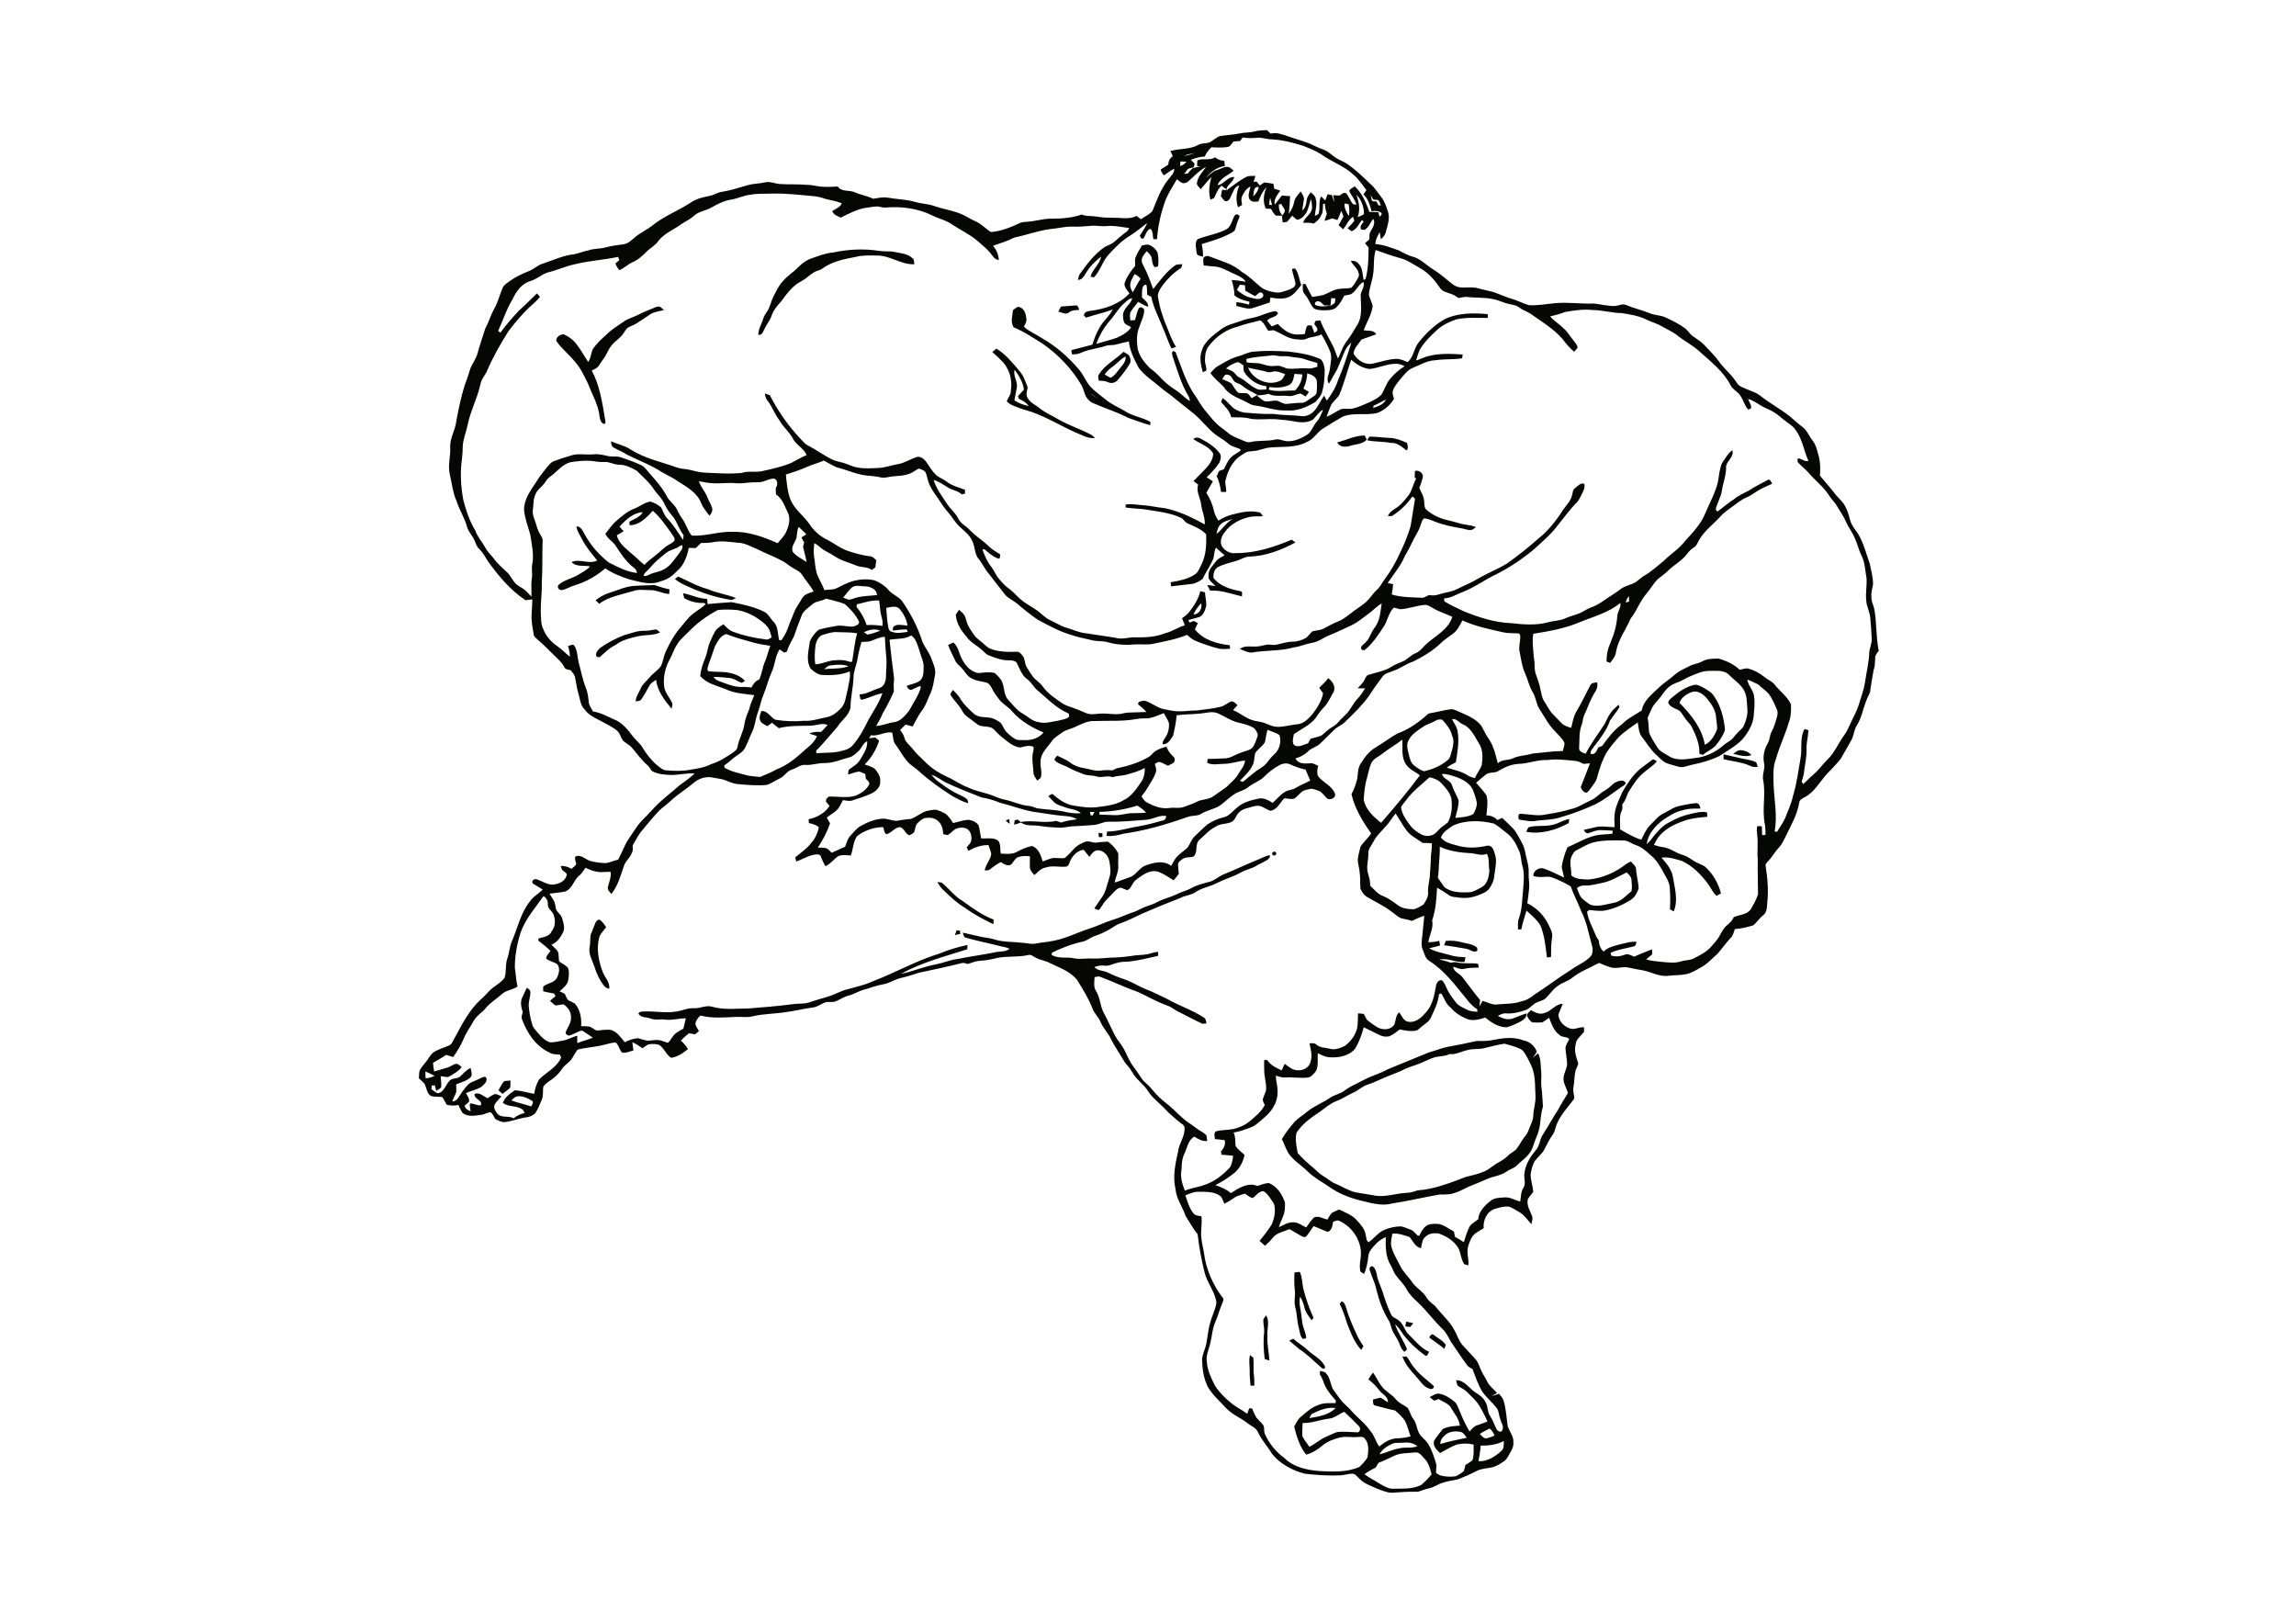 <?xml version="1.0" encoding="utf-8"?>
<!-- Generator: Adobe Illustrator 21.0.2, SVG Export Plug-In . SVG Version: 6.00 Build 0)  -->
<svg version="1.1" id="Layer_1" xmlns="http://www.w3.org/2000/svg" xmlns:xlink="http://www.w3.org/1999/xlink" x="0px" y="0px"
	 viewBox="0 0 842 595" style="enable-background:new 0 0 842 595;" xml:space="preserve">
<style type="text/css">
	.st0{fill:#050703;}
</style>
<g>
	<path class="st0" d="M514.3,497.4c0.4,0,1.1,0,1.5,0c0.9,1,1.4,2.2,2.2,3.3c2.1,3,5.1,5.1,7.8,7.5c0.3,0.9-0.9,1.4-1.6,1
		c-2.3-0.7-3.4-2.9-5-4.6C517.2,502.5,515.3,500.2,514.3,497.4 M458.4,496.9c0.4,0.3,0.8,0.6,1.2,0.9c0.3,2.3-0.1,4.6,0.3,6.9
		c0.1,1.1,0.1,2.2,0.1,3.4c-0.4,0-1.1,0-1.4,0c-0.1-1.8-0.4-3.5-0.3-5.3C458.3,500.7,457.9,498.8,458.4,496.9 M472.8,491.6
		c0.4-0.2,1.1-0.6,1.5-0.7c1.6,1.5,3.5,2.5,5.1,4c2.1,2.1,5.2,3.3,6.5,6.2v0.6l-0.6,0.2l-0.5-0.2c-2.7-2.4-5.3-5-8.3-7
		C475.2,493.6,474,492.6,472.8,491.6 M524.2,490.5c0.1-0.7,1-1.7,1.6-1c1.5,1.2,3.3,2,4.4,3.6c-0.1,0.4-0.4,1.1-0.5,1.5
		C528,493.2,526.1,491.9,524.2,490.5 M515.7,484.6c0.9,0.2,1.7,0.4,2.6,0.6c-0.4,0.5-0.8,0.9-1.2,1.4c-0.6-0.1-1.2-0.2-1.7-0.2
		C515.4,485.8,515.6,485.2,515.7,484.6 M463.3,483.8c0.3-0.5,0.6-1,1-1.5c1.5,2.4,0.2,5.1,0.5,7.7c-0.2,3,0.6,5.9,0.7,8.9
		c-0.6-0.2-1.2-0.4-1.7-0.6c-0.4-3.2-0.6-6.5-0.2-9.8C463.7,486.9,463.2,485.4,463.3,483.8 M491.9,477.2c1.2,0.1,1.5,1.7,1.9,2.7
		c0.9,3.3,2.4,6.5,3.8,9.6c0.7,1.5,1.5,2.8,2.4,4.1c-0.2,0.3-0.6,1-0.8,1.4c-2.6-2.8-3.9-6.5-5.3-10c-0.7-2.4-1.5-4.7-2.6-6.9
		C491.4,477.9,491.7,477.5,491.9,477.2 M474.7,466.6c0.5-0.1,1.5-0.2,2-0.2c0.8,1.9,0.9,4,1.2,6c1,3.7,2.2,7.4,3.8,10.8
		c-0.2,0.3-0.4,0.6-0.7,0.9c-1.1-1.5-2.3-3-2.7-4.9c-0.3-1.3-0.8-2.6-1.5-3.7c-0.4,1.5-0.2,3.1,0.1,4.6c0.5,2.1,0.4,4.2,1,6.3
		c0.4,1.4,1.1,2.8,1.1,4.3c-0.3,0.1-0.9,0.2-1.2,0.3c-1.1-1.1-1.1-2.7-1.5-4.1c-0.7-2.5-0.6-5.1-1.3-7.6c-0.6-2.2,0.2-4.4-0.2-6.6
		C474.6,470.6,474.6,468.6,474.7,466.6 M502.3,465.7c-0.3-0.8,0.5-1.8,1.3-1.2c0.8,0.7,1.1,1.8,1.3,2.9c0.4,2.3,1.5,4.3,2.2,6.5
		c0.8,2.7,1.8,5.4,3,8c0.5,1.2,1.9,1.5,2.9,2.3c1.5,1.2,2,3.1,3.1,4.6c2.5,2.4,4.7,5.4,8,6.9c-0.4,0.4-0.6,2-1.5,1.3
		c-3.4-2.5-6.6-5.4-8.9-9c-0.6-0.9-1.3-1.7-2.1-2.4c1.1,3.3,3.2,6,4.4,9.2c-0.3,0.3-0.6,0.6-1,0.9c-0.6-0.6-1.1-1.2-1.4-2
		c-0.6-1.9-1.7-3.5-2.7-5.2c-0.7-1.3-0.8-2.8-1.5-4.1c-2.2-3.5-3.6-7.4-4.6-11.3C504.3,470.4,503,468.1,502.3,465.7 M185,396.4
		c0.7-0.1,1.5-0.1,2.2-0.2c-0.1,0.9,0.2,1.8-0.2,2.7c-0.8,0.8-1.8,1.5-2.7,2.2c-0.5-0.4-1-0.9-1.5-1.3
		C183.5,398.6,184,397.3,185,396.4 M544,384.4c-1.9,0.4-3.8,0.1-5.6,0.6c-2.3,0.4-4.4,1.8-6.8,1.5c-1.7,0.9-3.6,0.7-5.5,1.2
		c-2,0.6-3.9,1.7-5.8,2.4c-1.7,0.7-3.5,1.1-5.1,1.9c-2.1,1.1-4.3,1.8-6.4,2.7c-2.5,1-4.9,2.3-7.5,3.1c-1.8,0.6-3.1,2-4.9,2.8
		c-2.1,0.9-4,2.3-6.2,3.1c-2.3,0.9-4.2,2.5-6.2,4c-3.2,2.1-6.4,4.4-8.5,7.6c-0.7,2.4,0,5,0.4,7.5c1.7,1.9,3.6,3.7,5.6,5.3
		c1.2,1,2.3,2.3,3.7,3.1c1.6,0.9,3,2.3,4.7,2.9c2.4,1,4.6,2.5,7.2,3.1c2.2,0.4,4.4,0.7,6.6,1.1c4,0.9,8-0.7,12-0.9
		c1.4,0,2.8-0.4,4.1-0.9c6.2-0.4,12.1-2.8,17.9-5c2.2-0.5,4.4-1,6.5-1.9c2-0.8,3.5-2.4,5.4-3.4c1.3-0.7,2.5-1.5,3.5-2.5
		c0.9-1,2.3-1.4,3.1-2.5c0.7-0.9,1.3-1.9,1.9-2.9c0.7-1.2,1.8-2.1,2.3-3.5c0.7-2,1.9-3.8,1.9-5.9c0.1-2.4,1-4.8,0.8-7.3
		c-0.2-2.8,0-5.6-0.7-8.3c-0.4-2.1-1.5-3.9-2.4-5.7c-0.7-1.1-1.3-2.5-2.5-3c-1.9-0.9-3.9-1.4-5.8-1.9
		C549.1,383.1,546.6,383.8,544,384.4 M547.7,381.3c3.6-0.7,7.5-1.2,11,0.2c2.3,0.4,4.2,2.1,4.9,4.2c-0.5,0.7-1,1.5-1.5,2.3
		c0.6-0.6,1.2-1.2,1.9-1.8c1.2,2,0.9,4.5,1.2,6.7c0.2,2-0.2,3.9,0.1,5.9s0.3,4.1,0.5,6.2c0.1,0.7-0.1,1.4-0.3,2.1
		c-0.6,2.3-0.5,4.8-1.1,7.1c-0.4,1.7-1.3,3.4-1.8,5c-0.4,1.3-0.9,2.7-1.8,3.8c-1.3,1.7-3,2.8-4.5,4.3c-1,1.1-2.6,1.4-3.8,2.3
		c-2.1,1.5-4.8,1.7-7.1,2.7c-2.2,1-4.5,1.9-6.7,2.8c-2.3,1.1-4.6,2.4-7.1,2.8c-1.2,0.1-2.4,0.1-3.6,0.1c-5.8,1-11.6,2.4-17.5,3.3
		c-4,1.1-8.1-0.3-12-1.2c-3.9-1-7.6-2.5-10.9-4.8c-2.7-1.9-5.7-3.4-8.1-5.8c-2.3-2.3-5.3-4-7.1-6.8c-0.9-1.6-1.5-3.4-2.3-5
		c1.3-2.3,3-4.4,4.7-6.4c1.4-1.4,3.1-2.4,4.6-3.7c2.6-2.1,5.7-3.2,8.4-5.1c1.7-1.1,3.8-1.4,5.4-2.7c2.2-1.6,4.7-2.6,7.1-3.9
		c2.8-1.5,5.8-2.2,8.6-3.8c5-2.1,10.1-4.1,15.1-6.2c2.6-0.7,5.1-1.8,7.8-2.2c3.3-0.6,6.5-1.3,9.8-2
		C543.6,381.7,545.7,381.8,547.7,381.3 M530.2,345c2.1-0.2,4.2,0,6.2,0.6c1.8,0.4,3.8,0.6,5.3,1.9c0,0.3,0.1,0.8,0.1,1.1
		c-1.4,1-2.7-0.5-4.1-0.7c-2.7-0.5-5.4-0.9-8.1-1.3C529.8,346.1,530,345.5,530.2,345 M350.8,341.1c0.4,0.1,0.9,0.1,1.3,0.2
		c0,0.4,0,0.8,0,1.2c-0.7,0.1-1.3,0.2-1.9,0.4C350.4,342.2,350.6,341.7,350.8,341.1 M218,339.3c0.3-0.9,0.7-2,1.8-2.1
		c1.1,0.6,1.8,1.8,2.5,2.8c-0.9,1.2-2,2.2-2.5,3.6c-1.2,4.2-0.3,8.7,1.2,12.7c0.7,2.1,2.8,3.8,2.4,6.3c-0.6-0.3-1.3-0.4-1.7-0.9
		c-1.7-2.1-2.9-4.6-3.7-7.2c-0.8-2.4-2.4-4.9-1.7-7.6c0.2-1.4,0.1-2.7,0.3-4.1C217,341.7,217.6,340.5,218,339.3 M343.7,323.4
		c0.4,0.1,1.2,0.2,1.6,0.2c2.6,2.1,4.6,4.9,7.6,6.7c3.6,2.6,7.3,5.3,11.5,6.9c0,0.5-0.1,1.1-0.1,1.7c-3.6-1.8-7.2-3.6-10.4-6
		c-2.9-1.7-5.3-4-7.7-6.3C345.1,325.7,344.4,324.5,343.7,323.4 M466.7,312.6c0.5-0.8,1.8,0,1.2,0.8
		C467.3,314.2,466,313.3,466.7,312.6 M402.9,305.4c0.5,0.1,1,0.1,1.4,0.2c0,0.4,0,0.9,0,1.3c-0.4,0-0.9,0-1.3,0.1
		C402.9,306.5,402.9,305.9,402.9,305.4 M569.1,302.5c2.3-0.4,4.1-1.8,6.4-2.2c-0.1,0.4-0.2,1.1-0.2,1.5c-4.7,2.6-10.2,4.2-15.6,3.2
		c0.4-0.7,0.5-1.7,1.4-1.8C563.7,302.6,566.5,303.1,569.1,302.5 M368.8,300.9c0.4-0.2,0.9-0.4,1.3-0.6c0.1,0.6,0.1,1.2,0.2,1.8
		C369.8,301.7,369.3,301.4,368.8,300.9 M592,287.1c1.2-0.6,3.3-1.6,4.2,0c-0.2,0.8-1,1.1-1.6,1.5c-3.1,2.1-6,4.5-9.3,6.2
		c-4.3,2-8.8,3.7-13.4,5c-2.6,0.8-5.4,0.8-8.1,1.1c-2.3,0.6-4.6-0.1-6.8-0.4c-0.2-0.7-0.4-2,0.5-2.1c3.2,0.1,6.5,1,9.7,0.2
		c3-0.5,5.9-1,8.8-1.9c2.6-0.5,4.8-2.1,7.3-3.2c2-0.8,3.3-2.6,5.2-3.6C589.9,289.1,590.9,288,592,287.1 M632.1,276.6
		c2.9,0.6,5.7,1.4,8.6,1.9c1.1,0.3,2.4,0.4,3.4,1.1c0.2,0.5,0.4,1.1,0.5,1.6c-1,0.1-2,0.1-2.8-0.4c-3.1-1.4-6.5-1.6-9.7-2.4
		C632,278,632,277.1,632.1,276.6 M635.6,276.4c0.9-0.6,1.8-1.5,3-1.3c1.4,0.1,2.8,0.7,3.7,1.8C640.1,277.7,637.7,276.9,635.6,276.4
		 M615.9,257.7c4.2,4.3,8.3,9.3,9.3,15.4c2.3-1.1,3.6-3.4,4.5-5.7c0.1-1.5-0.3-3.1-0.4-4.6c-0.2-2.7-1.9-4.9-3.5-6.9
		c-1.3-1.4-3.2-2.8-5.2-2.2C618.6,254.4,616.6,255.7,615.9,257.7 M613,255.9c2.4-2,5-4,8.1-4.7c1.2-0.4,2.4,0.4,3.5,0.9
		c1.5,0.9,3.1,1.7,4,3.2c2.5,3.6,3.6,8,4,12.3c-0.6,2-1.8,3.7-3.1,5.4c-1.3,1.7-3.4,2.4-5,3.8c-0.3-0.1-1-0.3-1.3-0.4
		c0.2-3.5-1.3-6.8-2.8-9.9c-0.6-1.1-1.5-1.8-2.2-2.8c-0.8-1-1.3-2.1-2.2-3c-1.4-1-3.5-1.2-4.2-3C611.8,256.8,612.5,256.4,613,255.9
		 M236.2,231.3c1.5,0.1,3-0.4,4.5-0.5c0.5,0.3,0.9,0.7,1.4,1.1c-2.5,1.2-5.4,0.8-8.1,1.4c-3,0.7-6,1.4-8.4,3.3
		c-2.2,1-3.9,2.8-5.7,4.4c-0.3,0-0.8-0.1-1.1-0.2c-0.7-1.3,0.5-2.5,1.4-3.3c2.7-1.9,5.6-3.4,8.7-4.6
		C231.3,232.3,233.7,231.2,236.2,231.3 M233.3,214.8c2.2-0.2,4.4-0.1,6.6-0.3c1.8,0.6,3.7,1.2,5.6,1.6c0,0.6,0,1.1-0.1,1.7
		c-2.4-0.1-4.6-1.5-7-1.4c-2,0-4.1-0.4-6.1,0.3c-4.3,1.3-8.9,2-12.6,4.7c-0.4-0.4-0.8-0.9-1.3-1.3c1.4-1.1,3-2,4.7-2.6
		C226.5,216.5,229.7,214.8,233.3,214.8 M247.5,212.3c0.3-0.2,0.9-0.7,1.2-0.9c3.6,1.6,7,3.6,10.8,4.6c3.4,1.5,7,1.9,10.4,3.3
		c-0.4,0.2-1.2,0.6-1.6,0.7c-4.7-0.7-9.3-2.1-13.7-3.9C252.3,215,249.6,214.1,247.5,212.3 M447.6,192.3c-1,0.9-1.2,2.3-1.5,3.5
		c2.1-1.6,3.5-4.1,5.9-5.5C450.5,190.8,448.8,191.1,447.6,192.3 M437.6,161c1-0.9,2.2-0.5,3.2,0.1c2.4,1.3,4.8,2.8,6.4,5
		c0.9,1,0.4,2.4,0,3.5c-1.3,2-3,3.8-4.7,5.4c0.8,0.5,1.5,1,2.3,1.5c-0.8,1.4-1.6,2.8-2.4,4.2c1.3,2,2.3,4.3,2.8,6.7
		c0.3,1.3,0.9,2.4,1.6,3.5c1.6-0.9,3.2-1.8,5-2.2c3.1-0.8,6.4-1.6,9.6-0.9c0.9,0,1.3,0.8,1.7,1.5c-1.7,0.1-3.4-0.1-5,0.3
		c-3.5,0.8-6.9,2.6-9,5.6c-1.2,1.5-2,3.7-0.8,5.4c1.1,1.5,3,2.5,4.9,2.2c7.1,0.1,14-2.2,20.5-4.9c0.5,0.3,0.9,0.7,1.4,1
		c-5.2,2.8-10.9,5-16.9,5.2c-1.7,0-3,1-4.6,1.5c-2.3,0.7-4.7,1.2-6.9,2.3c-1.4,0.8-1.8,2.5-1.7,4c2.4,3.1,6.3,4.2,10,4.9
		c0.9,0.1,0.3,1.3,0.5,1.9c-3.9-0.9-7.7-2.4-11.7-2.1c-0.4-0.7-0.7-1.4-1.1-2.1c1,0.1,2,0.3,3,0.4c-0.9-1.2-2.8-2.1-2.5-3.8
		c-0.2-2.1,1.5-3.6,2.6-5.1c0.8-1.2,2.1-1.7,3.3-2.4c-1.1-0.9-2.1-1.8-3.2-2.8c-0.6,1.2-0.6,2.6-0.9,3.9c-1,2.7-2.8,4.9-3.9,7.5
		c-1.3,1.1-3,1.9-4.7,2c-2.3,0.2-4.6,0.6-6.9,0.8c-0.1-0.5-0.2-1-0.2-1.5c3-0.5,6.2-1.1,8.8-2.8c1.3-0.8,1.8-2.4,2.5-3.7
		c1.7-3.4,1.9-7.4,1.7-11.1c-1.8-1.9-4.3-2.9-6.6-3.9c-1-0.4-1.5-1.3-2.3-2c-4.4-2.1-9.3-2.5-14.1-3.3c-2.2-0.2-4.3-0.3-6.5-0.6
		c0-0.3,0-0.8,0-1.1c2.3-0.4,4.6,0.2,7,0.3c1.2,0.1,2.4,0.3,3.6,0.5c2,0.4,4,0.4,6,1.1c4.4,1.2,8.5,3.2,12.4,5.4
		c0.2-2.5-1-4.8-1.3-7.2c-0.2-2.5-2-4.8-1.1-7.4c-0.6-0.4-1.1-0.9-1.7-1.3c1.4-1.5,2.8-2.9,4.2-4.3c1.5-1.6,3-3.5,3-5.8
		C443.5,163.7,440.2,162.8,437.6,161 M502.2,160.1c2.6,0,5.2,0.4,7.8,0.5c2.1,0.1,4.1,1,6,1.8c0.2,1,0.6,2-0.2,2.8
		c-1.7-1.4-3.5-3-5.9-2.8c-2.8-0.6-5.8-0.3-8.6-1C501.7,161,501.9,160.5,502.2,160.1 M490.4,162.2c3.4-0.8,6.6-2.6,10.1-2.5
		c0.2,0.4,0.5,1.1,0.7,1.5c-1.6,1.8-4.1,1.6-6.1,2.3C493.4,164,491.2,164,490.4,162.2 M407.7,134.7c-1,0.7-1.9,1.6-2.6,2.6
		c0.7,0.4,1.4,0.9,2.2,1.2c1.3-0.6,2.1-1.8,2.9-2.8c1.1-1.5,2.8-2.9,2.6-5C410.8,131.7,409.5,133.5,407.7,134.7 M403,137.3
		c2.2-3.6,6.1-5.4,9-8.3c0.9,0.6,2.1,0.9,2.4,2.1c0.3,0.7,0.3,1.6-0.1,2.3c-1.2,2.1-2.7,3.9-4.2,5.7c-0.8,1.1-2.3,1.7-3.6,1.1
		c-1.1-0.5-2.3-0.6-3.5-0.6C402.8,138.8,402.5,137.9,403,137.3 M474.7,137.1c-0.3,1.4-0.4,3.1-1.8,4c-2.3,1.1-4.8,1.2-7.3,0.8
		c-0.1,0.2-0.3,0.7-0.3,1c3.2,0.9,6.4,0.2,9.6,0.3c1.6-1.6,2.6-3.7,2.7-5.9C476.7,137.2,475.7,137.2,474.7,137.1 M448.2,139
		c1.1,0.5,2.3,0.9,3.4,1.6c0.9,1.1,1.4,2.7,2.7,3.5c1,0.1,2,0,3,0.1c0.8,0.4,1.2,1.2,1.7,1.8c0.7-0.4,1.4-0.8,2.1-1.2
		c-1.8-1.1-3.7-1.8-5.3-3.2c-0.9-0.8-2-1-3-1.6c-0.9-0.9-1.2-2.6-2.7-2.6C449.1,137,448.8,138.4,448.2,139 M479.4,136.9
		c-0.1,2-0.6,3.9-1.4,5.6c0.7,0.4,1.3,0.8,2,1.2c-0.3,0.6-0.8,1.1-1.2,1.7c-0.6-0.4-1.2-0.8-1.9-1.1c-1.5,0.2-2.9,1.2-4.5,0.9
		c-2.4-0.3-5,0.4-7.2-0.8c-1.4,0.4-2.8,0.5-4.3,0.6c1,0.8,1.9,1.8,3.2,2.2c1.4,0.1,2.8-0.4,4.2-0.3c1.2,0.4,2.3,1.3,3.6,1.2
		c1.7-0.1,3.4-0.4,5.2-0.4c1.4,0.1,2.4-0.9,3.5-1.6c0.8-0.6,1.8-1,2.2-1.9c0.2-1.5,0.2-3.1,0.1-4.6
		C482.5,137.9,480.7,137.3,479.4,136.9 M457.7,134.8c1.8,4.5,7.7,7,12,4.7c0.8-0.5,1.1-1.5,1.6-2.3c-1.1-0.4-2.1-0.8-3.2-1
		c-1-0.2-2,0.4-3,0.3C462.7,135.7,460.2,135.5,457.7,134.8 M449.6,135.1c0.8,0.3,1.6,0.6,2.3,1c1,0.6,1.5,1.8,2.6,2.3
		c2.2,1,3.8,3,6,4c1.2,0.8,2.6,0.4,3.9,0.4c0-0.4,0-0.8,0-1.2c-3.4-0.3-6.4-2.5-8.2-5.3c-0.2-0.8-0.2-1.6-0.2-2.3
		c-0.7-0.4-1.4-1.2-2.2-1.2C452.3,133.3,450.8,134,449.6,135.1 M457.1,131.6c0,0.4,0,0.9,0.1,1.3c1.4,0.2,2.9,0.2,4.4,0.3
		c1.4,0.2,2.7,0.9,4.2,1c1,0.1,2.1-0.1,3.1-0.1c1.1,0.2,2,0.7,3,1c2.6,0.4,5.2-0.3,7.8,0c1.2,0.1,2.3-0.3,3.4-0.6c0-0.5,0-1,0-1.4
		c-1.9-0.5-3.8-1.1-5.6-1.7c-1.4-0.3-2.8-0.3-4.2-0.6c-1.6-0.4-3.2,0-4.8-0.3c-0.9-0.2-1.8-0.3-2.7-0.1
		C462.7,130.7,459.9,130.9,457.1,131.6 M460.5,128.9c3.9-0.4,7.9-0.2,11.9,0c4.1,0.5,8.2,1.1,11.9,2.8c1,0.9,1.3,2.4,1.5,3.7
		c0,3-0.2,6-1.1,8.8c-0.5,1.2-1.4,2.2-2.3,3.2c-3.2,1.9-6.8,3.5-10.7,3.1c-3.9,0.2-7.5-1.3-11.3-1.8c-1.7-0.1-3.1-1.3-4.6-1.9
		c-2.6-1.2-5.5-2.4-7.1-5c-1.6-1.7-3.5-3.1-4.8-5c0.7-0.8,1.4-1.7,2.3-2.3c2.6-1.5,5.1-3.1,8-3.9
		C456.3,130.1,458.2,128.8,460.5,128.9 M372.9,142.1c-0.3,1.6-0.6,3.1-0.9,4.7c1.6,1.1,3.4,1.7,5.3,2.1c-0.9-1.2-2.2-2.1-3.6-2.6
		c-0.1-0.2-0.3-0.7-0.4-1c0.7-0.8,1.4-1.6,2.2-2.4c-0.3-2.7-1.8-5.1-3.4-7.3C371.4,137.8,373.3,139.8,372.9,142.1 M363.9,129.1
		c0.5-0.4,1-0.9,1.5-1.3c3.4,2.1,6,5.3,8.5,8.3c1.5,1.7,2.2,3.9,3,6c-0.3,1.3-0.8,2.7,0,3.9c1,1.8,3,2.5,4.5,3.8
		c2,1.6,4.4,2.6,6.6,3.9c3.9,2.3,8.3,3.6,12.3,5.8c0.4,0.3,0.9,0.7,1.3,1.1c-1.7,0.2-3.4-0.3-5-1.1c-6.3-2.5-12-6.3-18.4-8.5
		c-1.9-0.6-3.9-1.1-5.7-1.9c-1.2-0.4-2.5-1-3.3-2c0.5-1.3,1.6-2.4,1.5-3.9c0.7-4.1-0.7-8.6-3.8-11.3
		C366,130.9,364.9,130,363.9,129.1 M399.7,144.2c1,0.7,2,1.4,3.1,2.1C401.8,145.6,400.8,144.8,399.7,144.2 M371.5,113.7
		c0.8-0.5,1.6-1.6,2.6-1c1.7,0.6,2.1,2.6,2.3,4.2c0.2,1.1-0.5,2-0.9,2.9c1.9,1.8,4.4,2.7,6.6,4.2c5.1,2.9,9.7,6.9,13.5,11.4
		c1.7,1.9,2.6,4.5,4.3,6.4c1.6,1.7,3.5,3,5.3,4.5c2.1,1.8,4.7,2.9,7.1,4.3c2.9,2,6.6,2.4,9.6,4.1c0,0.3-0.1,0.9-0.1,1.2
		c-2.8-0.7-5.4-1.8-8.1-2.7c-4-2.1-8.3-3.4-12.4-5.2c-1.3-0.4-2.3-1.4-3-2.5c-0.7-1.3-0.9-2.8-1.6-4.1c-3.5-6-8.4-11.2-14.1-15.2
		c-3.5-2.2-7-4.6-10.9-6.2C370.5,118,371.3,115.8,371.5,113.7 M239.8,112.9c0.7-0.3,1.5-0.7,2.3-0.4c0.5,0.4,0.9,0.8,1.4,1.2
		c-1.7,0.4-3.6,0.6-5.1,1.6c-1.6,1.1-3.3,2.2-5,3.3c-1.1,0.7-2.3,1-3.4,1.7c-0.9,1-1.4,2.3-2.4,3.2c-1.1,1.1-2.5,2-3.4,3.3
		c-1.2,1.3-1.6,3.1-2.7,4.5c-0.7,0.9-1.3,1.9-1.9,2.8c-0.6,0.9-1.7,1.3-2.6,1.8c2.9,5.3,3.8,11.4,4.8,17.3c0.1,0.7,0.4,1.5,0.1,2.2
		c-1.4,0.2-1.8-1.4-2-2.5c-0.4-4.4-2.8-8.3-4.3-12.3c-1.4-2.8-2.7-5.7-4.8-8c-2.1-2.7-4.9-4.7-6.8-7.6c-0.2-1.4,1.6-2.5,2.8-2.4
		c1.9,0.9,3.7,2.2,4.9,4c1.5,1.9,2.6,4.1,4,6.1c1-1.3,1-3,1.6-4.5c1.4-2.2,3.3-3.9,5.2-5.6c1.9-1.9,4.1-3.2,6.3-4.7
		c1.5-1.1,3.3-1.5,4.9-2.3C235.7,114.5,237.7,113.8,239.8,112.9 M389.1,112.4c1.8-0.1,3.5-0.3,5.3-0.4c1-0.2,1.1,1.1,1.4,1.6
		c-1.2,0.2-2.6,0-3.7,0.9c-1.2,1.1-2.7,0-4-0.2C388.4,113.7,388.7,113,389.1,112.4 M453.6,106.3c1.5,1.3,3.3,2.5,5.3,2.9
		c1.4,0.4,3.6,1,4.4-0.7c0-0.9-0.5-1.3-1.3-1.3c-0.6,0.4-1.1,0.9-1.7,1.4c-1.2-0.6-2.4-1.3-3.6-2c-0.1-0.7-0.1-1.3-0.1-2
		c-0.5-0.1-1.4-0.1-1.9-0.2C454.3,105.1,453.9,105.7,453.6,106.3 M441.3,94.7c0.4-0.9,1.6-1,2.4-0.6c4,1.6,8.4,2.6,11.7,5.6
		c2.6,1.5,4.6,3.6,6.9,5.5c1.5,1.2,3.4,1.7,5.3,2c1.8,0.4,3.5-0.5,5.2-1c1-0.4,2.3-1,2.3-2.2c-0.3-1.8-1-3.5-1.3-5.2l0.3-0.3
		c0.2,0,0.7,0,0.9,0c1.3,1.7,1.4,4,2.2,6c-1.3,1.7-2.5,3.4-4.5,4.4c-2.2,0.9-4.5,0.6-6.8,0.2c-0.1,0.6-0.2,1.2-0.2,1.8
		c-1.9,0.6-3.9,1.3-5.8,1.9c-2.1,0.9-4.3-0.2-6.5-0.6c0-0.4,0-1.1,0-1.4c1.6,0.1,3.2,0.5,4.7,0.9c0-0.3,0.1-0.8,0.1-1.1
		c-2-0.4-4-1-5.5-2.3c0-1.9-0.5-3.8-1-5.6c1.8,0,3.5,0.4,5.2,0.6c-1.1-1.6-2.9-2.2-4.6-3c-2.4-1.1-4.7-2.6-7.3-2.6
		c-1.2-0.1-2.4-0.2-3.6-0.4C441.3,96.2,441.2,95.4,441.3,94.7 M305.5,92.6c5.5-1.2,11.3-1.5,17-0.6c1.8,0.3,3.7,0,5.6,0.4
		c2.2,0.5,4.6,0.5,6.4,2.2c0.9,0.4,0.6,1.5,0.8,2.3c-4.8,0.2-8.8-3.2-13.6-3.2c-2.6,0-5.3-0.2-7.9,0.5c-4.3,0.8-8.8,1.7-12.4,4.4
		c-0.9,0.6-2.1,0.7-3,1.3c-1.6,1-2.8,2.3-4.5,3.2c-3.2,1.6-5.4,4.6-7.4,7.4c-1.5,1.6-2.9,3.3-3.6,5.4c-0.5,1.6-1.7,2.9-2.4,4.4
		c-0.6,1.1-0.9,2.7-2.4,2.5c-0.1-2.2,1.3-4,1.8-6c0.3-1,0.9-1.8,1.5-2.7c1-1.6,1.3-3.4,2.1-5.1c1.1-2.1,2.1-4.4,3.8-6.1
		c1.6-1.9,3.7-3.1,5.4-4.9c1.5-1.5,3.3-2.8,5.3-3.4C300.3,93.8,302.8,92.8,305.5,92.6 M452.6,79.3c0.2-0.5,1-1,1.5-0.5
		c1,0.3,0.1,1.5-0.1,2.1c-0.5,1.1-0.7,2.4-1.2,3.6c-0.7,0.8-1.7,1.1-2.6,1.6c-3,1.5-6.3,2.4-9.5,3.4c0.3,1.5,0.5,3.1,0.5,4.6
		c-0.9-0.2-2.4-0.3-2.4-1.6c-0.1-1.5-0.8-3.5,0.4-4.8c3.5-1.4,7.4-1.9,10.7-3.7C451.5,82.9,451.8,80.9,452.6,79.3 M518.8,532.6
		c-2.6,0.3-5.3,0.1-7.7,1.3c-1.9,0.9-3.7,1.8-5.6,2.5c-0.5,0.7-0.7,1.7-1.5,2c-1.3,0.6-2.5,1.3-3.6,2.2c1.9,1.4,4,2.4,6,3.7
		c1.4,0.8,3,1.7,4.7,1.6c3.4-0.1,7,0.2,10.1-1.4c1.4-1.2,2.7-2.5,3.8-3.9c-0.5-1.9-1-3.9-2.3-5.4
		C521.6,534.1,520.5,532.2,518.8,532.6 M543,530.1c-0.1,1.9-0.5,3.8-0.8,5.7c3.2,0.2,6.1-1.7,8.4-3.8c1.1-0.9,0.8-2.4,0.9-3.6
		C548.8,529.8,545.8,530.1,543,530.1 M514.6,529c-1.4,0.2-2.9-0.2-4.2,0.5c-1.8,0.8-3.6,2-4.5,3.8c2.4-0.6,4.7-1.8,7.2-2.2
		c2.2-0.6,4.5,0.1,6.7-0.8C518.4,529.1,516.4,528.8,514.6,529 M530.6,525.7c-1.2,0.9-2.5,2.2-2.4,3.8c3.2-1,6.4-1.6,9.7-2.3
		c-0.6-0.8-1.1-1.8-2.1-2.1C534.1,524.7,532.2,524.8,530.6,525.7 M542.7,525.8c0.7,0.7,1.3,1.7,2.4,1.6c1.1-0.2,2-0.6,3-1
		c-0.4-1-1-1.9-1.8-2.6C545.1,524.4,543.9,525,542.7,525.8 M487.3,520.2c-3.2,0.4-6.4,1.7-9.6,1.6c0,1.6-0.2,3.2-0.1,4.8
		c0.7,1.4,1.7,2.7,2.6,3.9c2.2-1,3.9-2.8,6.2-3.7c1.3-0.5,2.6-1.3,4-1.7c2.6-0.3,5.1,0.1,7.7,0.1c0.8-0.5,0.9-1.7,0.2-2.3
		c-1.7-1.8-3.5-3.5-5.3-5.2C491.1,518.4,489.5,520,487.3,520.2 M481.4,518.3c-0.7,0.3-0.9,1.1-1.2,1.7c3.4-0.6,7.1-1.1,9.6-3.7
		C486.9,515.9,484,517,481.4,518.3 M459.4,439.3c-1.1-0.2-1.9-1-2.8-1.6c-1.4,0.4-2.9,0.7-4.1,1.6c-1.1,0.8-2.3,1.5-3.5,2.1
		c-0.4-0.9-0.7-1.9-1.3-2.7c-2.2-1.8-5.3-1.7-8-1.7c-1.8-0.1-3.4,0.7-5,1.3c0.8,2.4,1.5,5,3.3,7c0.8,0.5,1.8,0.5,2.6,0.7
		c0.2,1.8,0,3.5-0.1,5.3c-0.2,2.7,0.5,5.3,1,7.9c0.7,6.1,3.3,12,7,16.8c0.5,0.6-0.2,1.4-0.3,2c-1,2.2-1.5,4.5-2.5,6.7
		c-1.1,2.4-1.2,5.1-1.8,7.6c-0.5,2.4-1.8,4.7-1.3,7.3c0.2,3,1.6,5.7,2.9,8.4c1.5,2.4,3.5,4.4,5.7,6.2c1.9,1.7,4.2,2.7,6.2,4.2
		c0.2-0.7,0.5-1.3,0.7-2c0.3,0,0.8,0,1.1,0.1c0.4,1,0.8,2,1.3,2.9c0.8,1.3,2.1,2.1,2.9,3.4c0.3,0.9,0.1,2,0.4,2.9
		c1.6,3.6,4.1,6.7,7.3,9c3.3,3.3,8.1,4.3,12.6,4.7c4.9,0.2,10.1,0.6,14.8-1.5c1.1-1,2.2-2.2,3-3.5c0.3-2.3,0.7-5-1-6.9
		c-0.5-0.8-1.5-0.6-2.3-0.6c-2.4,0.3-4.8-0.4-7.2,0.3c-2.2,0.6-4.3,1.4-6.1,2.9c-1.7,1.5-3.7,2.7-5.9,3.3c-2.4-3-3.5-6.7-4.4-10.3
		c0.8-1.4,1.4-2.8,2.7-3.8c1.8-1.5,3.6-3.2,5.9-4c2.1-1,4.4-0.8,6.6-0.8c0-0.2,0-0.7,0.1-0.9c-1.3-1.5-2.6-3-3.6-4.7
		c-0.9-1.6-1.2-3.5-2.3-4.9c0-0.3,0.1-1,0.1-1.3c0.8,0.2,1.8,0.2,2.3,1c1.6,1.7,1.4,4.2,2.7,6.1c0.8,1.1,1.6,2.2,2.4,3.3
		c1.1,1.5,2.6,2.5,3.8,3.9c2.3,2.7,5.3,4.8,7.3,7.8c1.5,1.6,1.9,3.9,3.2,5.6c1.8-1.5,4-2.9,6.4-3c1.7,0,3.4-0.3,5.1-0.7
		c-0.7-1.9-1.1-3.8-2-5.6c-1-1.5-2.3-2.8-3.7-3.9c-2.4-0.5-4.8-1.2-7.2-1.8c-1.1-0.1-0.8-1.4-0.9-2.2c0.8-0.2,1.7-0.5,2.6-0.7
		c1.1,0.3,1.9,1.2,2.9,1.7c0.1-2.1-2-2.9-3.1-4.3c-1.2-1.5-2.5-3-4.1-4.1c0.5-0.9,1.1-1.7,1.7-2.5c1.2,1.5,1.9,3.4,3.1,4.9
		c1.4,2,3.8,3,5.4,5c1.1,1.4,2.9,2,4.2,3c0.9,1.3,1.1,2.9,2.1,4.1c1.2,1.5,1.2,3.5,2.1,5.2c0.8,1.5,2.4,2.4,3.3,3.9
		c1.5,2.4,2.3,5.1,3.1,7.8c0,0.9-0.2,1.8-0.2,2.7c0.4,0.7,1.3,1,2,1.2c1.7,0.4,3.5,0.5,5.3,0.2c1-0.5,2.1-1.1,2.9-1.9
		c0.3-0.7,0.4-1.5,0.6-2.2c0.9-0.6,1.8-1.1,2.6-1.8c0.6-1.8,0.4-3.8,0.4-5.7c-2-0.5-4.1-0.5-6.2,0c-2.1,0.8-4.1,2-6.1,3.1
		c-1.3-1.2-2.9-2.8-2.1-4.7c1-1.4,2-2.8,3.1-4.1c2.1-1.1,4.6-1.1,6.9-1.3c-0.2,0-0.5,0-0.7-0.1c-0.2-2.4-1.9-4.1-3-6.1
		c-0.9-1.9-3.1-2.4-4.7-3.5c-0.5,0.2-1,0.4-1.6,0.6c-0.6-0.4-1.2-0.9-1.7-1.3c1.2-0.6,2.4-1.6,3.8-1.2c2,0.4,3.7,1.6,5.2,2.8
		c1.1,0.8,1.4,2.3,2,3.5c1,2.6,2.2,5.1,3.6,7.5c0.8-0.8,1.5-1.8,2.6-2.2c1.3-0.5,2.7-0.9,4-1.5c-1.5-3.1-2.9-6.4-5.5-8.8
		c-1.1-1-2-2.2-3.3-3c-0.7-0.5-1.5-0.8-2.2-1.4c-0.2-0.6-0.4-1.3-0.5-1.9c2.9-0.1,4.6,2.7,6.8,4.3c1.6,1,3.2,2,4,3.8
		c1,1.6,0.6,3.6,1.7,5.1c1,1.5,1.6,3.3,2.4,4.9c0.4,0.6,1.6,1.2,2,0.3c0.8-1.4-0.4-2.8-0.7-4.1c-0.6-1.4-0.4-3.1-1.5-4.3
		c-1.6-2-3.6-3.7-5.1-5.8c-1.6-2.6-2.5-5.5-3.6-8.3c-0.6-0.4-1.3-0.6-1.8-1.2c-2.2-2.9-4.1-5.9-6.1-8.8c-0.9-1.5-1.6-3.2-2.9-4.5
		c-3.3-3.1-5.9-6.8-9.2-9.9c-1.6-1.5-3.3-3.1-4.3-5.1c-1-1.8-2.6-3.2-3.8-4.9c-0.8-1-1.1-2.3-1.8-3.5c-2-3.1-2-6.9-1.9-10.5
		c-1.3,0.6-2.6,1.4-3.6,2.5c-1.2,1.3-2.6,2.6-2.8,4.5c-0.2,2.2-0.7,4.4-1.5,6.5c-0.6-0.4-1.5-0.5-1.5-1.3c-0.3-1.6,0-3.2,0.2-4.7
		c0.7-5.5-2.7-11-7.6-13.3c-0.8-0.6-1.7-0.1-2.5,0.2c-0.3,1.3-0.4,3.2-2,3.7c-1.8-0.6-3.4-1.5-5.2-2.1c-0.9,1.3-1.7,2.6-2.7,3.8
		c-0.5,0.4-1.3,0.1-1.8-0.2c-1.4-0.8-2.9-1.7-4.3-2.5c-2.1,0.9-4.7,1.3-6.2,3.2c-0.8,1.1-1.8,2-2.8,2.9c-0.7-0.6-1.3-1.2-2-1.8
		c1.6-1.9,3.1-3.9,4.4-5.9c1.1-2.4,1.6-5.2,0.9-7.7c-1.1-1.6-2.1-3.5-3.8-4.6C461.7,436.7,460.7,438.4,459.4,439.3 M187.5,403.5
		c2.4,0.9,4.9,1.4,7.3,2.2c0.3-0.6,1-1.4,0.4-2c-1.6-1-3.4-1.9-5.3-1.7C188.9,402,188.2,402.9,187.5,403.5 M156,392.9
		c0,0.8,0,1.7,0.1,2.5c1.2-0.1,2.3-0.4,3.3-0.9C158.3,393.9,157.2,393.4,156,392.9 M199.3,328.6c-3,4.3-6.6,8.3-8.4,13.4
		c-1.3,4.2-2.1,8.5-2.1,12.8c0.4,2.3,0.4,4.7,1,6.9c-1.7,1.3-4,1.3-5.6,2.7c-2,1.8-4.4,3.2-6.1,5.3c-1.3,1.6-3.2,2.6-4.3,4.5
		c-1.3,2.3-2.9,4.5-3.9,7c-1,2.3-2.3,4.4-3.7,6.4c-0.9-0.3-1.7-0.5-2.6-0.8c-1.6,1.1-3.2,2-4.8,2.9c0.1,1.1,0.2,2.1,0.4,3.2
		c1.6-0.4,3.2-1,4.8-1.4c1.1-0.3,2.1-1.2,3.2-1.4c0.9-0.1,1.5,0.7,2.1,1.2c-1.2,1.6-3.1,2.6-4.9,3.6c-0.9,0.1-1.9-0.2-2.8-0.3
		c0.1,1.3,0.3,2.6,0.2,4c-0.4,0.7-1.2,0.9-1.8,1.4c-0.2-0.7-0.4-1.3-0.5-2c-0.4,0-0.8,0-1.2,0c0,0.5,0,1-0.1,1.4
		c0.7,0.5,1.5,1.1,2.3,1.5c2.7-0.4,2.9-3.8,5-5.1c1.1-0.5,2.6-0.3,3.5-1.3c1.1-1.1,2.2-2.3,3.6-2.9c0.1,1.1,0.8,2.4,0,3.4
		c-1.5,1.4-3.5,1.9-5.3,2.6c0,1,0.1,1.9,0,2.9c-0.4,1.2-1.1,2.2-1.4,3.4c1.9-0.1,2.5-2.1,3.5-3.4c0.8-1.1,1.6-2.2,2.6-3.1
		c0.9-0.7,2.1-1,3.1-1.5c1-0.4,1.9-1.2,3-1c1.1,1.5-0.7,2.9-1.8,3.8c-1.7,0.9-3.6,1.3-5.4,2.1c0.4,1,1.4,2,1.1,3.2
		c-0.5,0.5-1,0.9-1.6,1.4c0.2,1.2,1.2,1.7,2.2,2.1c-0.1-1-0.5-2-0.2-2.9c1.3,0,2.5,0.8,3.9,0.7c0.9-2-2.7-2.2-2.2-4.2
		c1.7-0.7,3.2,0.9,4.7,1.6c0.8-0.5,1.6-1.1,2.6-1.5c0.9-0.1,1.7,0.5,2.5,0.8c-0.9,1.1-2,2-2.6,3.3c-0.3,1.1,0.4,2.1,1,2.9
		c1.4,2,4.2,0.7,6.1,1.9c1.1-1.1,2.6-1.6,4-2c-0.1-0.3-0.4-0.8-0.6-1.1c-2.1-1.8-5.2-0.9-7.4-2.6c0.8-2.1,2.6-3.4,4.4-4.6
		c2.4,0.1,4.7,0.9,7.1,1.3c0.3-1.8,0.8-3.7,1.8-5.3c2.7-2.7,6.6-4.4,8.1-8.1c-0.1-0.2-0.4-0.7-0.5-1c-1.3-0.1-2.7,0-3.9-0.8
		c-4.9-2.3-8.1-7.1-9.9-12c-0.5-0.9,0-1.9,0.2-2.8c-0.6-1.8-1-3.8-0.1-5.5c0.5-1.1,1.1-2.3,1.6-3.4c0.6,0.4,1.4,0.8,1.3,1.7
		c0,1.7-0.7,3.3-0.6,5c0.2,2.3,0.6,4.6,1.3,6.8c0.3,1.3,1.4,2.2,2.2,3.2c1.2,1.4,2.5,2.7,4.3,3.3c1.6,0.1,3.1-0.4,4.6-0.6
		c1.9-0.3,3.6-1.4,5.4-1.8c0,0.9,0,1.8,0,2.7c1.9-0.8,3.9-1.2,5.7-2c-1.3-0.9-2.6-1.8-3.9-2.6c-1.5,0.2-2.8,1.2-4.3,1.7
		c-0.8,0.4-1.6-0.2-1.8-0.9c0.6-1.9,2.2-3.6,2-5.7c0.1-2-1.2-3.7-2.7-4.7c-1,0-1.9,0.3-2.9,0.4c-0.8-0.4-1.4-1.1-2.1-1.7
		c0.7-0.6,1.3-1.2,2-1.7c-0.1-0.3-0.4-0.8-0.5-1c-1.4-0.2-2.7-0.5-4-0.8c0-0.6,0-1.1,0-1.7c1.5-1.4,4-1.3,5-3.2
		c0.8-1.5,1.4-3.8,0-5.2c-1.3-0.7-2.8-1-3.9-1.9c0-1.1,1-1.9,1.6-2.8c-1.4-1.4-2.9-2.6-4.5-3.8c0-0.2,0.1-0.6,0.1-0.8
		c1.8-0.5,4-0.7,4.8-2.6c1.5-1.8,1.5-4.5,0.5-6.6c-0.7-1.1-1.9-1.8-1.9-3.2C201,330.6,200.6,329.3,199.3,328.6 M587.3,323.8
		c-2,0.4-4,1-6.1,0.9c-1.1-0.1-2,0.3-2.9,0.9c0.6,1.5,1,3.3,2.4,4.3c1.1,0.8,2.1,1.9,3.5,2.1c2.6,0.4,5.2-0.5,7.8-1s4.3-2.6,6.3-4.2
		c0.3-1.3,0.1-2.7,0-4.1c0-1.2-1-2.1-1.8-2.8C593.5,321.4,590.6,323.2,587.3,323.8 M528,310.5c0.1,2.7-0.3,5.4-0.4,8.2
		c0,1.1-0.2,2.1-0.3,3.2c0.8,1.1,1.6,2.3,2.4,3.4c2.4,1.9,5.7,2,8.7,1.9c1.9,0,3.4-1.1,5-1.9c2.1-1.2,2.6-3.8,2.8-6
		c-0.4-2.1,0.1-4.3-0.9-6.2c-1.8,0.7-3.6,0.1-5.3-0.2C535.9,312.7,531.7,312.2,528,310.5 M508,303.2c-1.5,1.8-3.3,3.3-4.3,5.4
		c-0.7,1.4-2,2.7-1.9,4.3c0.1,2.4-0.8,4.7-0.2,7.1c0.5,1.6,0.9,3.1,0.9,4.8c1.5,1.4,2.8,3.1,4.8,3.8c1.9,0.8,3.6,2,5.3,3.3
		c1.7,1.3,4,1.5,6,1.5c1.2-0.4,2.3-1,3.4-1.7c1-1.4,1.9-3,1.7-4.7c-0.1-2.3,0.7-4.5,0.7-6.7c0.1-1.7,0.3-3.4,0.3-5.2
		c0-2,0.5-3.9,0.4-5.9c-1.1-0.1-2.3-0.1-3.4-0.1c-2-1.5-4.4-2.6-5.9-4.6s-2.6-4.2-4-6.2C510.5,299.8,509.5,301.7,508,303.2
		 M399.7,297.7c0.1,0.4,0.2,0.9,0.3,1.3c0.2,0,0.6,0,0.7,0c0.2-0.4,0.4-0.8,0.7-1.3C400.8,297.8,400.3,297.7,399.7,297.7
		 M403.2,297.7v1c1.9,0,3.8,0.2,5.6,0.2c1.9,0.1,3.7-0.5,5.6-0.7c2-0.1,3.9,0,5.9-0.2c-0.9-1.1-2.1-1.9-3.2-2.6
		C412.6,296.8,407.9,297.6,403.2,297.7 M523.8,285.4c-2.7,2.5-5.7,4.7-7.9,7.7c-0.7,1-1.6,1.8-2.1,2.9c0.3,2.6,1.9,4.7,3.4,6.7
		c1,1.4,2.5,2.4,3.9,3.2c1.4,0.8,3.2,0.8,4.6,0.1c0.9-0.5,1.5-1.3,2.2-2c0.9-1,2.2-1.6,3.1-2.5c1.4-2.7,1.7-5.9,1.2-8.9
		c-0.6-2.2-2.2-3.9-3.7-5.5c-1.1-1.2-2.7-1.7-4.2-2.1C524.3,285.1,524,285.3,523.8,285.4 M528.8,283.8c0.5,2,3.2,2.2,3.7,4.2
		c0.6,1.9,1.7,3.6,2.4,5.4c0.1,2.2-0.7,4.4-1.2,6.5c2.2-0.2,4.6-0.3,6.6-1.4c0.7-1.2,1.3-2.6,1.3-4.1c-0.3-1.7-0.9-3.3-1.5-4.9
		c-1.1-2.2-3.4-3.6-5.6-4.4C532.7,284.5,530.8,283.7,528.8,283.8 M507.3,276.1c-1.5,1.3-3.7,2-4.5,3.9c-0.7,1.7-1,3.5-1.5,5.3
		c-0.8,2.6-1,5.3-1.2,7.9c0.7,3.7,3.6,6.3,6.4,8.5c4.9-5.7,9.8-11.4,14.2-17.4c-1.6-1.3-3.8-2.1-5-3.9c-1.9-2.6-1.3-6.1-1.4-9.2
		C512,273,509.5,274.4,507.3,276.1 M319.4,269.6c-0.2,0.4-0.5,0.8-0.7,1.1c0.8-0.1,1.6-0.2,2.3-0.3c0.5,0.4,0.9,0.8,1.4,1.2
		c-1.1,3.3-2.8,6.3-5.3,8.7c1.3,0.5,2.7,0.8,3.8,1.7c1.1,1.3,2.1,2.9,1.9,4.6c0.1,2-1.5,3.5-3.1,4.3c-2.3,1.1-4.7,1.8-7.1,2.6
		c-1.1,0.4-2.4,0-3.5-0.1c-0.7,1.4-1.3,2.9-2.5,3.9c-1,0.9-2.3,1.6-3.4,2.5c0.4,0.7,0.8,1.4,1.2,2.1c-1.1,3.2-2.6,6.1-4.5,8.9
		c1,0,2,0,3,0.2c0.9,0.3,1.5,1.1,2.1,1.7c1.6-0.7,3.2-1.5,4.9-2.2c0.6-1.4,0.9-3,2-4.1c1.2-1.2,2.2-2.7,3.7-3.5
		c2.5-1.4,5.1-2.5,8-2.7c1.7-0.1,3.4,0.7,5.1,0.8c1.8-0.3,3.5-0.6,5.3-0.7c2-0.7,3.7-2.2,5.7-2.9c1.1-0.2,2.3-0.5,3.5-0.5
		c1.2,0.3,2.3,0.8,3.4,1.4c1.3,0.9,2.1,2.2,2.9,3.5c1.9-0.4,3.7-1.1,5.7-1.2c1.4,0.2,2.9,0.8,3.7,2.1c0.4,1.5,0.6,3.1,0.9,4.7
		c2.1,0.2,4.5-0.5,6.3,0.9c1,1.4,0.6,3.2,0.9,4.7c2.1,0.1,4.3,0.4,6.2-0.8c1.7-0.9,3.4-1.6,5.3-2c2.4,0.9,3.2,3.4,3.9,5.7
		c1.1-0.4,2.2-0.9,3.3-1.2c1.6-0.3,3.2,0.2,4.8-0.1c1.2-1,2.3-2.2,3.4-3.4c1-1.2,2.6-1.9,4-2.5c1.2-0.5,2.5,0.2,3.7,0.3
		c1.6-0.2,3.1-0.3,4.7-0.4c1.6,1.1,2.9,2.6,3.8,4.3c0.1,1.5-0.1,3,0,4.5c0.2,2.2-1,4.1-1.3,6.2c2.1-0.6,4.1-1.5,6.2-2.2
		c1.9-1.1,3-3.2,5-4c3-1.1,6.7-2.1,9.5,0.1c0.6-1,1.1-2.1,1.8-3c1.2-1.4,2.8-2.4,4.1-3.6c1.1-1.4,1.5-3.2,2.9-4.4
		c1.5-1.4,2.9-2.9,4.5-4.2c1.8-1.2,3.8-2.1,5.9-2.6c2.1-0.4,3.4-2.4,5-3.6c2.2-2,5.2-2.7,8-3.3c1.8-0.3,3.5,0.6,5,1.6
		c1.5-1.3,2.8-3,4.5-4c1.2-0.8,2.8-0.7,4-1.5c1.7-1.1,3.6-1.7,5.3-2.7c-0.6-1.3-1.1-2.6-1.7-4c-2-0.4-3.8-1.1-5.6-1.9
		c-1.2-0.6-2.7-0.4-3.9,0.2c-2.1,1.2-4.1,2.6-5.8,4.4c-1.6,1.6-3.9,2.2-5.7,3.7c-1.5,1.3-3.5,1.5-5.1,2.6c-1.9,1.2-3.4,2.8-5.2,4.1
		c-2.1,1.4-4.6,1.7-6.8,3c-1.6,1.1-3.6,0.6-5.3,1.3c-7.6,2.7-15.4,5-23.4,6.1c-2,0.6-4.1,1-6.2,0.8c0.1-0.5,0.1-1.1,0.2-1.6
		c4,0,7.7-1.3,11.6-1.9c2.9-0.5,5.8-1.3,8.7-2.1c0.9-0.1,1.4-0.9,1.4-1.7c-2.6-0.4-4.8,1.2-7.3,1.4c-4.6,0.3-9.1,0.8-13.7,0.7
		c-2-0.1-3.7,1.1-5.6,1.2c-2.6,0.2-5.3,0.4-7.9,0.5c-1.7,0.1-3.3,0.6-4.9,0.5c-2.4-0.1-4.9-0.3-7.3-0.7c-2.2-0.3-4.7,0.2-6.6-1.2
		c-0.8,0.3-1.7,0.6-2.5,0.8c0.1-0.5,0.1-1.1,0.2-1.6c0.3-0.1,0.8-0.2,1.1-0.3c0.4,0.3,0.7,0.6,1.1,0.9c4.3-0.8,8.7,0.6,13-0.4
		c0.6,0.2,1.2,0.4,1.9,0.6c1.9-0.7,3.8-0.9,5.8-1.2c-1.1-0.6-2.3-1-3.6-1.1c-4.3-0.3-8.5-1.1-12.8-1.7c-4.1-0.8-8-2.3-12-3.3
		c-2.1-0.9-4.3-1.5-6.6-1.9c-4.4-1.7-8.7-3.4-13-5.4c-1.8-0.9-3.4-2.3-5.4-2.9c0.6,0.7,1.2,1.5,2,2.1c1.9,1.4,3.8,2.9,5.9,4
		c1.7,1.1,3.8,1.6,5.3,3c0.1,0.4,0.2,0.9,0.3,1.3c-2.2-0.5-4.1-1.7-6-2.7c-4.4-2.8-8.6-5.8-12.4-9.3c-1.4-1.2-3-2.1-4.2-3.6
		c-1.5-1.8-2.6-3.9-4-5.8c-1.1-1.3-0.9-3-1.3-4.5C324.4,268.2,322.1,270.1,319.4,269.6 M464.8,267.6c-0.4,1.5-0.6,3-0.9,4.5
		c-0.9,1.6-2.6,2.5-3.6,4.1c-0.4,1.4-0.2,3-0.9,4.3c-1,2.3-3,4-4.7,5.8c0.3,0.1,0.8,0.3,1.1,0.4c1.6-1.3,3.2-2.7,4.9-4
		c1.3-0.9,2.8-1.6,3.8-2.9c0.9-1.2,1.8-2.3,2.9-3.3c1.9-1.7,2.6-4.7,1.8-7C467.9,268.7,466.3,268.2,464.8,267.6 M526.4,264.3
		c-1.5,0.9-3.1,1.2-4.5,2.2c-1.9,1.3-4,2.5-5.2,4.7c-1.1,1.6-0.5,3.6-0.1,5.3c0.4,1.5,0.7,3.2,2,4.2c1.1,0.8,2.3,1.8,3.7,2.1
		c3.1-0.7,6.1-2,8.5-4c1.1-0.8,1.2-2.2,1.6-3.4c0.5-1.8,1-3.9,0.1-5.7c-0.5-2.3-2.1-4.1-3.6-5.8
		C528.1,263.8,527.2,263.7,526.4,264.3 M532.5,263.7c0.6,1.3,1.5,2.4,1.9,3.8c0.9,4,0.1,8-0.5,12c-1.2,0.6-2.3,1.2-3.3,2
		c2.6,0.8,5.3,1.3,7.6,2.8c0.8,0.5,1.7,0.8,2.7,1c0.7-1.7,1.9-3.1,2.5-4.8c0.4-2.7,0.5-5.7-1.1-8c-1.6-2.6-3-5.9-6.1-7
		C534.9,264.8,534.1,263.4,532.5,263.7 M640.8,249.2c0.3,2.4,2.4,4,2.5,6.4c0.3,2.4,0,4.8-0.2,7.2c-0.4,3.2-2.2,6.1-4.3,8.5
		c-2.4,2.4-5.4,4-8.2,5.9c-3.1,1.5-6.5,2.5-10,3.2c-1.7,0.3-3.4,1.3-5.2,0.7c-1.3-0.4-2.6-0.7-3.8-1.1c-1.9-0.7-3.2-2.3-4.6-3.6
		c-1.9-1.8-3.2-4.1-4.8-6.1c-1.3-1.5-1.2-3.6-1.6-5.4c-2.3,1.6-4.6,3.2-6.6,5c-1.8,1.9-3.4,3.9-4.8,6c-1.7,2.9-2.7,6.2-3.6,9.5
		c-0.4,1.4-1.5,2.5-2.3,3.7c-0.5,0.6-0.8,1.3-1.6,1.6c-1-0.2-1.8-1.2-2-2.1c1.1-2.9,2.3-5.8,3.4-8.7c-0.8,0.1-1.6,0.1-2.4,0.2
		c-1-0.5-1.9-1-3-1.1c-3.4-0.3-6.9-0.8-10.3-0.3c-3.5-0.2-6.9,1.3-10.4,1.4c-2.8,0.1-5.4,1.3-7.7,2.7c-1.4,0.8-3.3,0.2-4.5,1.3
		c-1.2,0.9-2.3,2-3.5,2.9c1.3,1.5,2.7,3,3.8,4.6c0.7,2.4,0.2,5,0,7.4c1.5,0,3,0.5,4,1.7c0.6-0.3,1.2-0.5,1.8-0.8
		c1.2,1.2,2.5,2.4,3.7,3.6c1.6,1.6,2.5,3.8,3.6,5.7c1.1,1.9,1.2,4.2,1.8,6.3c0.4,1.5,0.7,3,0.6,4.5c-0.1,1.8,0.3,3.6,0.2,5.4
		c-0.2,2-0.4,3.9-0.7,5.8c3.4,1.7,6.2,4.5,7.8,7.9c0.6,1.4,1.6,2.9,1.3,4.5c-0.4,2.4-0.4,4.9-0.4,7.3c-0.5,0.1-1,0.1-1.5,0.2
		c-0.3-2.5-0.6-5-1.1-7.5c-0.5-1.8-0.8-3.8-2-5.3c-1.3-1.7-2.9-3-4.4-4.4c-0.7,2.3-1.4,4.5-1.9,6.9c-0.4,0-0.8,0-1.2,0
		c0-1.4-0.2-2.8,0.3-4c1.3-3.6,1.2-7.4,1.6-11.1c0.2-2.7,0.5-5.6-0.3-8.2c-0.6-1.9-0.4-4.1-1.4-5.9c-1-2.3-2.2-4.5-4.3-6.1
		c-1.6-1.2-3-2.5-4.7-3.5c-5-1.2-10.5-1.4-15.2,0.8c-1.7,1.2-3.6,2.3-4.3,4.3c1.3,1.7,3.5,2.3,5.5,2.8c3.7,1.2,7.7,1.1,11.4,0.2
		c1.9-0.3,2.5,1.6,2.9,3.1c0.9,2.5,0.1,5.2-0.2,7.8c-0.1,1.8-0.9,3.5-1.9,4.9c-1,1.3-2.6,1.8-4.1,2.4c-2.3,0.9-4.8,1.2-7.2,0.8
		c-1.2-0.2-2.5-0.1-3.5-0.9c-1.4-1-2.9-1.9-4.3-2.7c-0.2,4-0.5,8.2-1.8,12c0.6,2.7-1,5.3-1.4,8c1.4,0,2.7-0.2,4-0.5
		c0.1,0.6,0.2,1.1,0.3,1.7c-1.3,0.4-2.7,0.7-4,1c2.3,1.4,5,1.7,7.6,2.5c1.8,0.6,3.7,0.7,5.7,0.8c-0.1,0.4-0.2,1.3-0.3,1.7
		c-3.2,0.4-6.1-1.6-9.3-0.8c1.4,0.2,2.8,0.6,4.2,1.1c0.7-0.1,1.5-0.3,2.3-0.1c2.5,0.6,5.1,0.1,7.7,0.5c0.1,0.4,0.3,1.1,0.3,1.4
		c-1.7,0.1-3.4,0-5.1,0.4c-1.5,0.5-2.9-0.4-4.3-0.7c0.2,1.9,2.4,2.5,3.4,3.8c2.2,2.8,4.2,5.7,6.5,8.4c-0.1,0.8-0.2,1.5-0.3,2.3
		c0.4-0.6,0.8-1.3,1.2-2c1.8,0.5,3.6,1.6,5.5,1.3c2.9-0.3,5.8-0.1,8.6-1.1c1.8-0.3,3.5-1.3,4.9-2.5c4.6-2.9,8.9-6.3,13.6-9.2
		c2.4-1.8,5.5-2.8,7.4-5.3c0.4-1.1,0.5-2.3,0.1-3.5c-1.2-4.2-1.9-8.6-3.9-12.5c-1.2-3.1-2.8-6.1-3.9-9.2c-1.5-0.9-3.1-1.7-4.7-2.4
		c-1.4-0.6-2.8-1.3-4.4-1.1c-1.5,0.1-3.1,0.2-4.6-0.3c-0.1-2,2.2-3.3,3.9-2.7c2.6,0.9,5,2.2,7.4,3.3c-0.3-1.4-0.7-2.7-0.9-4
		c0.4-2.4,1.1-4.8,2.1-7.1c3.5-1.5,6.7-3.5,10.5-4.4c2-0.4,4-0.3,6-0.6c0-0.3,0.1-0.8,0.1-1.1c-1.5-0.1-2.9-0.2-4.4-0.2
		c-1.5-0.1-2.8,0.6-4.2,1c-0.9,0.5-1.7-0.3-2-1.1c1.3-0.3,2.6-0.6,3.9-0.9c2.4-0.7,5-0.1,7.4-0.1c0-1.9-0.3-3.9,0.2-5.8
		c0.4-2.5,1.7-4.7,2.6-7c1.8-3.1,3.8-6.2,6.5-8.5c1.6-1.3,3.2-2.4,4.8-3.6c0.4,0.2,1.1,0.5,1.4,0.7c-1.3,1.8-3.3,2.8-4.9,4.3
		c-2.4,1.9-4,4.7-5.6,7.2c-0.7,1.5-1,3.1-2.2,4.3c0,0.7,0.2,1.5-0.1,2.2c-1.2,2.2-0.5,4.7-0.7,7c2.5,1.4,5,3,7.8,3.8
		c0.9-1.8,1.7-3.8,3.2-5.3c1.6-1.5,2.9-3.4,4.9-4.3c2-1,3.8-2.4,6-2.8c2-0.4,4-0.9,6.1-1c1,0,1.3,1.1,1.5,2c-2.3,0-4.6-0.1-6.8,0.7
		c-2.6,0.5-4.8,2.1-7,3.5c-2.8,2.2-5.5,5.1-5.9,8.8c1.1-0.9,1.9-2,2.7-3.1c1.6-1.9,3.3-3.8,5.6-4.9c2.5-1.4,5.1-2.5,7.9-3.1
		c2-0.4,3.9-1,5.9-0.5c0,0.5,0.1,1.1,0.1,1.6c-2.5,0.2-5,0.5-7.4,1.1c-3.6,1.2-7.3,2.7-9.9,5.6c-1,1-1.6,2.4-2.3,3.6
		c1,0.3,2,0.7,3.1,0.8c1.9,0.2,3.5,1.1,5.2,2c1.3,0.7,2.8,0.9,4,1.6c1.4,0.8,2.6,1.8,4.1,2.4c0.8,0.4,1.8,0.7,2.5,1.3
		c2.8,2.6,4.8,6,5.7,9.7c-0.5,0.3-1,0.6-1.6,0.9c-1.5-1.3-2.1-3.1-3.3-4.6c-2.5-3.3-5.5-6.4-9.4-8.2c-2.4-0.7-5-1.6-7.5-1.2
		c1.6,1.8,3.2,3.7,4,6.1c0.7,4.5,2.3,9.2,0.5,13.6c-0.5-0.3-1-0.5-1.4-0.8c0.2-2.8,0.1-5.6-0.1-8.3c-0.2-1.7-1.1-3.1-1.9-4.5
		c-1.3-2.4-2.6-4.9-4.7-6.7c-1.3-1.1-2.5-2.3-4-3.2c-1-0.6-2.2-0.9-3.2-1.4c-0.9-0.5-1.9-1.1-3-1.1c-3.9-0.1-7.8-0.2-11.6,0.8
		c-2.1,0.7-3.9,1.8-5.8,2.8c-0.8,0.3-1.2,1.2-1.6,1.9c-1.3,2.3-0.1,4.9-0.3,7.3c1.8,1.5,4.2,1.4,6.4,1.5c5.1-0.5,9.9-2.6,13.9-5.8
		c0.5-0.3,1-0.6,1.6-0.8c0.7,0.9,1.9,1.7,1.9,2.9c0.1,2.4,0.9,4.7,0.9,7.1c-0.6,1.5-1.4,3.2-2.9,4.1c-2.9,1.8-6.2,3.3-9.6,3.9
		c-1.9,0.3-3.8-0.1-5.7-0.2c-0.2,0.2-0.5,0.5-0.7,0.6c0.4,3.1,2.1,5.8,3.2,8.7c0.2,0.7,0.7,1.2,1.1,1.8c0.1,1.5,0.5,3.1,1.8,4.1
		c1.7-1.7,4.1-2.1,6.3-2.7c1.9-0.4,3.8-1.1,5.8-0.8c-0.3,0.6-0.3,1.5-1,1.6c-2.9,0.8-5.9,1.1-8.6,2.4c0.1,0.2,0.2,0.7,0.3,1
		c1.6,0.5,3.3,0.3,4.9-0.3c1.2-0.6,2.4,0.3,3.5,0.7c2.1-1,4.3-1.8,6.5-2.7c0.1,0.6,0.1,1.2,0.1,1.8c-0.7,0.7-1.5,1.2-2.2,1.9
		c1.8,0.6,3.8,0.7,5.6,0.9c2.4,0.2,4.9,0.6,7.3-0.2c1.5-0.5,3.2-0.3,4.6-1.1c2.3-1.2,4.8-2.4,6.5-4.5c0.8-1,1.8-1.9,2.5-3.1
		c1-1.6,1.7-3.4,3.2-4.6c1-0.8,1.9-1.7,2.4-2.9c2.1-0.9,4.8-0.9,6.2-2.8c1-1.8,2.1-3.6,2.7-5.6c0-4.3-0.2-8.5-0.1-12.8
		c-0.3-2.9,0.2-5.9-0.2-8.8c0-1.1-0.4-2.3,0.1-3.4c0.5,0,1.1,0.1,1.6,0.1c0,1.1,0.1,2.1,0.1,3.2c0.3,0,0.9,0,1.2,0
		c0.1-1.3,0-2.7-0.2-4c-1.1-5.3,0.4-10.8-0.6-16.1c-0.5-2.1,0.8-4.2,0.3-6.3c-0.5-2.5,0.1-5.1,1.4-7.3c0.8-1.3,0.6-2.9,1.4-4.2
		c0.9-1.8,1.5-3.7,2-5.6c0.2-0.8,0.3-1.8-0.1-2.6c-0.9-2-1.7-4-3-5.7c-1.1-1.3-2.6-2.2-3.8-3.4C643.6,250.4,642.2,249.7,640.8,249.2
		 M623.3,246.6c-2.1,0.8-4.2,1.6-6.1,2.7c-1.5,0.9-3.4,1.2-4.9,2.4c-1.4,1-2.3,2.5-3.3,3.8s-2.2,2.4-3,3.8c-0.7,1.3-1.2,2.7-1.8,4
		c0.5,1.8,0.3,3.6,0.6,5.4c0.7,1.9,1.9,3.5,2.9,5.2c1,1.8,3.1,2.5,4.7,3.6c3.4,1.8,7.4,0.6,11,0.2c3.1-0.7,6.1-2.2,8.5-4.3
		c0.8-0.7,1.8-1.3,2.7-1.9c1-0.7,1.6-1.8,2.5-2.7c0.8-0.9,1.9-1.6,2.4-2.7c0.9-2,1.5-4.1,1.3-6.3c-0.2-2.2-0.1-4.6-1.2-6.6
		c-1.3-2.4-3.6-3.8-5.5-5.7c-1-1.1-2.6-1.5-4-1.5C628,246,625.6,245.8,623.3,246.6 M304.5,244c-1,0.1-1.6,0.9-2.3,1.4
		c3-0.4,6.1,0,9-1.1C309.1,243.5,306.7,243.7,304.5,244 M326.2,234.6c0.5,4.8,1.1,9.5,1.7,14.3c-0.2,1.6-0.2,3.1-0.1,4.7
		c-1.2,2.7-2.5,5.3-4,7.8c-0.7,1.7-1.6,3.3-2.5,4.8c2.3-0.1,4.3-1.1,6.6-1.4c2.4-0.3,4-2.4,5.5-4.2c1.4-2.7,3.3-5.3,4.2-8.2
		c0-0.2,0-0.7,0-0.9c-1.1,0.3-2,0.9-3,1.3c-1,0.6-1.8-0.5-2.1-1.3c1.5-0.6,3.1-0.8,4.6-1.7c1.6-1.1,1.6-3.2,1.6-4.9
		c0.2-2.1-0.9-3.9-1.4-5.9c-0.7-2.1-1.2-4.6-3.1-6C331.7,234.5,328.8,234.1,326.2,234.6 M319.2,235.1c-1.1,0.3-2.2,0.2-3.3,0.3
		c-0.5,2-1.1,4-1.4,6c-0.3,2.4-1.5,4.6-1.5,7c-0.1,3.7-1.1,7.4-1.1,11.1c-0.6,2.9-3.3,4.6-4.7,6.9c-2.6,3-5.1,6-7.9,8.9
		c0,0.2,0.1,0.7,0.1,0.9c3.1-0.3,6.4,0,9.4-0.9c1.4-0.3,2.8-0.8,3.8-1.9c2.5-2.8,4.3-6.2,5.9-9.5c1.8-3.2,3.9-6.2,5.1-9.7
		c-2.6,0.4-5,1.8-7.6,2.4l-0.5-0.3c-0.1-0.4-0.2-1.3-0.3-1.7c2.6,0,4.8-1.6,7.3-2.3c1.8-0.6,2.4-2.6,2.4-4.3c0-2.4,0.4-4.8,0.1-7.2
		c-0.2-2.4-0.4-4.9-0.5-7.3C322.5,233.6,320.9,234.5,319.2,235.1 M262.9,235.7c-1,1.6-1.4,3.5-2.1,5.3c-0.5,1.4-1.1,2.9-1.4,4.4
		c0.1,0.2,0.2,0.5,0.3,0.7c2.2,0.3,4.4,0.2,6.7,0.4c2.5,0.4,5.1,1.2,6.8,3.2c-0.3,0.2-0.9,0.5-1.2,0.7c-1.6-0.6-2.9-1.7-4.6-1.8
		c-1.9-0.2-3.8-0.4-5.7-0.4c0.7,1.3,2.2,1.6,3.5,2.1c2.2,0.8,4.5,1.7,6.9,1.6c1.2-0.1,2.3,0.1,3.5,0.2c0.6-1.3,1.4-2.4,2.8-2.9
		c1.1-2.2,1.2-4.8,2.3-7c0.7-1.8,1.1-3.6,1.8-5.4c-2-0.3-4-0.6-5.9-1.1c-3.4-1-6.9-1.8-10.2-3.2
		C264.7,232.9,263.7,234.3,262.9,235.7 M302,232.7c-1.7,0.4-2.6,2.2-2.9,3.8c-0.3,2.4-0.5,4.8-0.1,7.1c2.5-0.1,4.7-1.4,7.2-1.5
		c1.5-0.1,3.1-0.2,4.5,0.3c0.6,0.1,1.2,0.5,1.8,0.2c0.6-3.5,0.9-7,1.8-10.4c-2.4-0.4-4.7-0.3-7.1-0.4
		C305.3,231.6,303.6,232.3,302,232.7 M316.8,231.8c0.3,0.2,1,0.7,1.3,0.9c1.6-0.2,3.1-0.9,4.7-1.4
		C320.9,230.3,318.6,231,316.8,231.8 M536.3,227.5c-1,1.9-2,4-3.9,5.2c-1.4,1-2.9,2-4.1,3.2c-2.9,2.8-6.5,4.9-10.1,6.7
		c-2.6,0.8-4.7,2.6-7.3,3.4c-1.3,0.6-3,0.8-3.9,2.1c-1.7,2.3-3.4,4.6-4.9,7c-2.5,3.5-5.6,6.5-8.7,9.5c-1.1,1.2-2.7,1.7-3.9,2.8
		c-1.7,1.7-3.5,3.4-5.2,5.1c-1.3,1.4-3.4,1.7-4.7,3.1c-1.2,1.2-2.8,2-4.5,2.5c0.9,2.1,3.5,1.9,5.3,1.8c1.1-0.2,2,0.5,3,0.9
		c-0.3,1.2-0.5,2.5-0.1,3.7c1.7,2.4,5.1,3.5,6.2,6.4c0.7,1.5-1.5,2.6-2.7,2c-1-0.9-1.7-2.1-2.9-2.8c-0.9-0.4-1.9-0.7-2.9-0.9
		c-1.1,0.2-2.3,0.4-3.3,0.9c-1.1,0.8-1.9,2-3,2.7c-1.2,0.4-2.5,0-3.7-0.1c-1.7,1.6-2.5,4.2-5.1,4.6c-1.5-0.4-2.6-1.6-4.2-1.8
		c-1.6-0.2-3.1,0.6-4.6,0.9c-1.2,0.3-2.2,0.9-3,1.8c-0.9,1-1.2,2.6-2.5,3.2c-1.9,0.9-4.2,0.5-5.9,1.8c-2.3,1.1-4,3.2-5.9,4.8
		c-1.7,1.6-0.4,4.3-2,6c-1.2,0.6-2.7,0.1-3.8,0.8c-0.7,0.4-1.4,0.9-1.9,1.6c-0.2,1.3,0.1,2.7,0.2,4c-0.6,0.8-1.2,1.6-1.9,2.4
		c-1.8-1.1-3.5-2.3-5.5-3.1c-2.3-0.8-4.7,0.3-6.6,1.7c-1,0.7-2.2,1.4-2.8,2.5c-0.6,0.9-1,2.1-2.1,2.5c-0.9-0.2-1.6-0.7-2.4-0.9
		c-1.2,0.1-2,1.1-2.8,1.9c-1.3,1.5-2.9,2.7-3.9,4.5c-0.5,0.6-0.8,1.5-1.5,1.8c-0.4-0.1-1.1-0.4-1.5-0.6c0.9-1.3,1.7-2.5,2.6-3.8
		c1.6-2.1,2-4.7,2.8-7.1c0.8-2.1,0.5-4.3,0.1-6.5c-0.4-1.9-2-3.8-4-3.9c-1.6-0.1-2.5,1.3-3.3,2.4c-0.7-0.9-1.4-1.7-2.1-2.6
		c-2.6,0.3-4.5,2.6-5.3,5c-0.2,0.6-0.6,1.2-1.3,1.2c-2.4,0.2-4.9-0.5-7.3,0.3c-1.8,0.3-2.9,1.7-4.2,2.8c-0.6-0.8-1.5-1.6-1.6-2.6
		c-0.1-1.4,0-2.9,0-4.3c-1.6-0.2-3.3-0.2-4.8,0.5c-0.9,0.7-1.3,1.7-2.1,2.5c-1.3,0.8-2.7-0.2-3.8-0.9c-1.5,0.8-2.9,1.8-4.2,2.9
		c-0.4,0.1-1.3,0.2-1.7,0.2c0.3-2.2,2.1-3.8,2.4-6c-0.1-1.1-0.7-2.2-1-3.3c-2.7-0.1-5.2,0.9-7.4,2.1c-0.1-0.3-0.4-1-0.6-1.3
		c0.6-0.8,1.6-1.5,1.7-2.7c0.2-1.6-0.3-3.4-1.8-4.2c-1.4-0.5-2.9-0.4-4.2,0.3c-0.9,0.6-1.7,1.6-2.7,2.1c-0.5-0.1-1-0.2-1.6-0.3
		c-0.1-1.8-0.5-3.8-2.1-5c-1.4-1.2-3.4-1.2-5.1-0.8c-1,0.6-1.9,1.3-2.6,2.2c-0.5,0.9-0.5,1.9-0.9,2.9c-0.5,0.5-1.1,0.8-1.7,1.1
		c-1.6-0.5-1.9-2.8-3.6-3c-1.9,0.2-3,2.2-4.9,2.6c-0.8-0.6-0.8-1.7-1.1-2.6c-3.4,0-6.9,1.2-9.6,3.3c-1.5,2-1.4,4.8-2.3,7.1
		c-1.6-0.1-3.3-0.4-4.7,0.3c-1.6,1.1-2.7,2.8-4.6,3.6c-0.8-1.2-1.3-2.6-1.9-4c-0.2-0.1-0.6-0.2-0.8-0.3c-2.9-0.1-5.3,1.7-8,2.6
		c-0.1-0.4-0.3-1.2-0.4-1.5c2-1.7,4.2-3.1,5.8-5.2c1.5-1.6,2.4-3.7,2.9-5.8c-1-1-2.4-1.3-3.7-1.6c0-0.5,0-0.9-0.1-1.4
		c3-0.6,6-2.2,7.7-4.9c-0.4-0.5-0.9-1-1.3-1.5c0-0.3,0-0.8,0.1-1c0.3-0.3,0.6-0.6,0.9-0.9c3.2-0.1,6.6,0.6,9.8-0.3
		c2.1-0.9,4.1-2.2,5.1-4.3c0.1-0.9-0.9-1.4-1.3-2c-0.1-0.6-0.1-1.1-0.2-1.7c-0.8-0.3-1.5-0.7-2.3-0.9c-1.4,0.2-2.7,0.8-4,1.1
		c0-0.6,0.1-1.1,0.2-1.7c1.5-1.2,3.2-2,4.2-3.7c1.2-2.1,2.8-4.2,2.6-6.8c-1.7,0.7-2,2.8-3.5,3.9c-0.9,0.8-1.8,1.7-3,2
		c-3.1,0.8-6.1,2.2-9.3,2.1c-2.3,0-4.5,0.8-6.7,0.7c-1.9-0.3-3.4,1.2-5.1,1.7c-1.8,0.5-2.6,2.3-4.2,3.1c-1.7,0.8-3.2,1.9-4.9,2.5
		c-3.7,0.4-7.4,0-11-0.3c-1.4-0.2-2.7-0.7-4.1-1.3s-3-0.7-4.5-1c-2.6-0.7-5.5,0.2-7.5,2c-2.7,2.3-5.8,4.1-8.4,6.6
		c-1.3,1.3-2.9,2.2-4.2,3.6c-2.2,2.3-4.2,4.7-6.2,7.2c-1.4,1.6-2.3,3.6-3.4,5.4c0,0.9,0.2,1.9-0.3,2.7c-0.6,1.9-2.5,3.1-3,5.1
		c-1.2,3.5-2.2,7.1-4.5,10c-0.6-0.7-1.5-1.4-1.3-2.5c0.4-1.8,1.3-3.6,1-5.6c-1.2,0-2.3,0-3.4,0.1c-2,0-4-0.7-5.8-1.6
		c-0.7,0.9-1.2,1.9-2.1,2.7c-2.2,1.6-2.6,4.9-5.3,6c-1.9,0.4-3.9,0.5-5.8,0.8c0.5,0.9,1.1,1.7,1.6,2.6c0.6,1,0.5,2.3,0.9,3.4
		c0.6,1,1.7,1.7,2.1,2.9c0.4,1.5,1,3.1,0.6,4.7c-0.9,2.1-2.2,4.2-4.5,5.1c0.8,0.9,1.8,1.6,2.4,2.6c0.4,1.1,0.2,2.4,0.4,3.5
		c1,0.9,2.5,1.3,3.3,2.5c0.5,1.3,0.3,2.8,0.1,4.2c-0.2,1.9-1.9,3.1-3.2,4.3c0.6,0.3,1.3,0.6,1.9,0.9c0.4,0.8,0.7,1.8,1.3,2.4
		c0.8,0.4,1.6,0.7,2.4,1.2c2,2.3,2.5,5.4,2.3,8.3c0.9,0,1.9,0,2.8,0.1c1.1,0.2,1.9,1.2,3,1.5c1.7-0.1,3.5-0.5,5.2-0.2
		c2.3,0.7,3.6,2.8,5,4.5c1.5-0.8,3.2-1.4,4.9-1.5c1.2,0.3,2.3,0.8,3.6,0.9c1.4,0,2.7-0.4,4.1-0.2c1.1,0.2,2.1,0.7,3.2,1
		c0.8-0.6,1.2-1.6,1.8-2.3c0.9-1.4,2.5-2.1,3.9-2.9c0.3-1.3,0.6-2.5,0.9-3.8c-2.5,0-5,0.8-7.5,0.5c-1.8-0.3-3.6,0.3-5.4-0.4
		c-1.5-0.6-3.5-0.2-4.5-1.8c0.4-0.8,1.3-0.8,2-0.8c4-0.2,8,0.7,12,0c2.1-0.3,4-1.3,6.2-1.2c2.4,0.2,4.6-1.3,7-0.5
		c4.3,1.2,8.8,0.6,13.1,0.6c5.5-0.4,11-0.9,16.5-1.6c1.9-0.3,3.9,0,5.7-0.6c2.4-0.8,4.8-1.5,7.2-2.2c2.3-0.7,4.4-2,6.8-2.6
		c3.1-0.9,6.3-1.5,9.3-2.9c8.4-3.2,16.2-7.7,24.8-10.3c3.2-1.4,6.6-2.3,10.1-3.1c0,0.5-0.1,1-0.1,1.6c-8.2,2.6-16.7,4.8-24.3,9
		c4.4-0.9,8.5-2.7,12.9-3.5c2.6-0.5,5-1.6,7.6-1.9c4.8-1,9.7-1.6,14.5-2.6c1.6-0.3,3.4,0,4.8-1.2c-1-0.5-2.1-0.7-3.2-0.9
		c-4.2-1.1-8.4-1.9-12.6-3.1c-0.9-0.1-1.2-1.1-1.3-1.9c1.8,0.4,3.5,0.8,5.3,1.2c2.1,0.6,4.2,0.6,6.3,1.3c3.3,1,6.7,0.8,10.1,1.2
		c1.8,0.1,3.7,0.7,5.5,0.2c2.1-0.4,4.3-0.5,6.4-1c4.4-0.9,8.5-3,12.8-4.4c2.9-0.9,5.6-2.3,8.5-3.2c2.5-0.7,4.8-1.9,7.2-2.7
		c1.8-0.5,3.4-1.6,5.1-2.2c1.4-0.5,2.8-0.9,4-1.6c2.2-1.2,4.7-1.7,7-2.8c1.7-0.9,3.6-1.3,5.3-2.2c2.1-1.2,4.4-1.8,6.7-2.4
		c1.9-0.4,3.3-1.8,5-2.6c4.5-1.8,9-4,13.5-5.8c1.3-0.5,2.5-1.3,3.9-1.4c0.1,0.8-0.5,1.4-1.1,1.8c-1.3,0.8-2.8,1.4-4.1,2.2
		c-1.7,1-3.7,1.3-5.4,2.3c-2.9,1.6-6.1,2.5-9.1,4c-2.4,1.3-5.2,1.6-7.5,3.2c-1.7,1.2-3.9,1.2-5.7,2.2c-4.7,1.8-9.3,3.7-13.9,5.7
		c-2.7,1.3-5.3,2.6-8.1,3.6c-1.6,0.5-2.8,1.6-4.3,2.4s-3.1,1.6-4.7,2.1c-1.7,0.5-3.1,1.8-4.8,2.2c-3.9,0.8-7.6,2.3-11.2,4
		c0,0.2-0.1,0.6-0.2,0.8c2.5,1.6,5.6,0.7,8.3,1.3c2.2,0.5,4.5-0.1,6.8,0.1c2.7,0.1,5.5-0.4,8.2-0.4c2.6-0.1,5.1-0.4,7.7-0.8
		c1.8-0.2,3.6-0.1,5.3-0.7c0.9-0.3,1.9-0.5,2.8-0.6c0,0.4,0,1.2,0,1.5c-3.6,0.8-7.1,1.7-10.7,2.1c-1.5,0.1-2.9,0-4.4,0.5
		c-1.5,0.3-2.9,1.2-4.5,1c-1.3-0.2-2.6,0.1-3.8,0.5c1.3,1.5,3.4,1.2,5.1,2.1c2,1,4.1,1.8,6.2,2.5c2.6,0.9,4.8,2.4,7.3,3.4
		c2.9,1.1,5.7,2.6,8.5,3.9c4.2,2.4,8.9,3.9,13,6.6c0.9,0.4,0.8,1.5,1,2.2c-0.4,0-1.1,0.1-1.5,0.1c-3.2-1.5-6.3-3.2-9.5-4.8
		c-1.2-0.7-2.3-1.6-3.7-2c-3.6-1.3-7-3.3-10.5-4.9c-4.7-1.6-9.1-3.8-13.7-5.5c-0.7-0.3-1.4,0-2.1,0.1c-0.1,1.7-0.5,3.7,0.6,5.2
		c1.5,2.5,1.4,5.5,2.8,8c1.5,2.7,2.7,5.6,4.1,8.3c0.9,1.7,2.3,3.1,3.2,4.8c1.2,2.2,2,4.6,3.6,6.6c1,1.3,1.8,2.6,2.7,3.9
		c1,1.7,2.8,2.7,4,4.3c1.5,1.9,3.3,3.6,5.2,5.1c3.2,2.4,5.7,5.7,9.2,7.8c1.2,0.8,2.3,1.8,3.6,2.5c0.7,0.5,1.6,0.9,2.1,1.7
		c0,0.5,0.1,1.4,0.2,1.9c-1.7,0.2-3.3-0.7-4.7-1.6c-2.3,1.2-2.6,4-3.6,6.1c-0.9,1.8-1.1,3.8-1.1,5.8c-0.6,2.7,0.2,5.4,1.2,7.9
		c2.3-1,4.8-1.2,7.2-2.1c3.6-1.2,6.7-3.6,9.3-6.4c0.8-1.3,1-2.8,1.2-4.3c-1.4-0.2-2.8-0.2-4.3-0.4c0-0.3-0.1-0.9-0.2-1.2
		c1.1-1.1,1.8-2.5,1.4-4.1c-1.2-0.2-2.4-0.3-3.6-0.4c0-1-0.6-2.3,0.5-2.9c2.1-0.5,4.2-0.4,6.3-0.8c1.9-0.5,3.8-1.2,5.4-2.4
		c2.3-1.9,4.7-3.7,6.1-6.4c-0.3-0.8-1-1.6-0.6-2.5c0.3-1.1,1-2.1,1.1-3.3c0.1-2.3-0.7-4.5-0.7-6.8c0-1.3-0.1-2.6,0-3.9
		c0.3,0,0.8,0,1.1,0c1.2,1.9,3.3,2.9,5.3,3.8c0.4-0.8,0.7-1.6,1.1-2.4c1.3,0.9,2.6,2.1,4.2,2.3c2.2,0.4,4.8-0.8,5.3-3.1
		c0.7-2.2,0.1-4.5-0.4-6.7c0.9-0.1,1.9-0.2,2.6,0.5c1.4,1.2,3.3,1,5,1.5c1.8,0.5,3.7-0.3,5.4-1.1c2.1-1.6,3.9-3.9,4.5-6.6
		c0.3-1.7,0.2-3.5,0.3-5.3c0.7,0,1.4,0.1,2.1,0.2c0.6,0.9,0.8,2,1.7,2.6c1.2,0.9,2.4,1.8,3.7,2.5c2,0.9,4.8,0.7,5.9-1.4
		c0.5-1.5,0.4-3.2,1.7-4.3c1,1.3,1.6,3.4,3.6,3.5c2.7,0.3,4.8-1.8,6.4-3.7c2.3-2.6,2.9-6.2,3.5-9.5c0.1-1,1-2.4,2.2-2
		c1,0.9,1.4,2.3,2,3.5c0.7,1.5,1.8,2.8,2.8,4.2c1,1.6,2.8,2.2,4.3,3c1.2,0.7,2.6,0.7,3.9,0.8c0-0.2-0.1-0.7-0.1-0.9
		c-1.6-1-2.9-2.4-4-3.9c-4.1-5-8-10.3-13.5-13.8c-1.5-0.8-1.8-2.6-2.4-4c-0.8-1.7-0.4-3.7-0.2-5.5c0.2-2.4,0.5-4.7,0.7-7.1
		c-1.6,0.5-3.1,1.2-4.6,1.9c-1-0.4-2.1-0.6-3.1-0.8c-1.7-0.2-2.9-1.7-4.3-2.6c-2.8-2.2-6-3.6-9-5.4c-1.2-0.7-1.9-1.9-2.4-3
		c-0.2-2,0-4-0.3-6c-0.1-1.6-0.7-3.2-0.7-4.8c0.2-1.5,0.6-3.1,1-4.6c1.1-1.8,2.8-3.1,3.9-4.9c-3.1-4.4-6-9.1-7.2-14.4
		c1-1.7,1.6-3.7,2.1-5.6c0.3-1.9,0.2-3.9,1.2-5.5c1.5-2.4,3.2-4.7,5.7-6.1c2.7-1.6,5.1-3.5,7.8-5c3.6-1.3,6.8-3.4,9.7-5.8
		c0.8-0.6,1.4-1.6,2.5-1.7c2.5-0.4,4.9-1.1,7.3-1.4c0.9-0.2,1.7,0.3,2.5,0.6c3.1,1.4,6.6,2.6,8.8,5.4c0.6,1,1,2,1.6,3
		c0.8,1.5,2,2.9,2.6,4.6c0.9,2,1.2,4.1,1.9,6.2c1.4-1.5,3.5-1,5.2-1.7c2.4-1.2,5.1-1.1,7.6-1.9c3.7-0.3,7.3-0.9,11-0.9
		c0.2-1,0.7-2,0.6-3c-0.8-1.8-2.4-3-3.6-4.4c-2.3-2.3-3.7-5.2-5.5-7.9c-1.3-1.9-1.3-4.3-2.5-6.2c-1.4-2.3-1.9-5-3-7.4
		c-1-2.3-1.3-4.8-1.8-7.3c-0.5-1.9,0.2-3.8,0.2-5.7c0-0.4-0.1-1-0.5-1.2c-1.9-0.2-3.8,0-5.6-0.4
		C546.2,230.7,541.1,229.7,536.3,227.5 M325,222.9c0.2,2.4,0.3,4.9,0.8,7.3c0.1,0.7,0.6,1.4,1.4,1.5c1.8,0.7,3.8,0.2,5.7,0
		c-0.1-0.2-0.3-0.7-0.4-0.9c-1.7,0-3.4,0.2-5.1,0.4c0-0.3,0.1-0.9,0.1-1.2c1.3-1.5,3.5-0.7,5.3-0.6c-0.3-2.2-1.4-4.3-2.8-6
		C328.8,221.9,326.7,222.6,325,222.9 M437.7,225.3c2.1,0,3.3-2.3,2.8-4.1C439.4,222.4,438.3,223.7,437.7,225.3 M314.2,221.6
		c0,0.2-0.1,0.7-0.1,0.9c1.6,2,2.9,4.2,3.7,6.7c1.9-0.1,3.9,0,5.8,0.3c0.4-2-0.7-3.9-0.8-5.9c-0.1-1.1-0.2-2.3-0.4-3.4
		C319.5,220,316.9,221,314.2,221.6 M297.9,221.6c-1.5,1.3-3.4,2.4-4,4.3c-1,2.5-1.9,5-2.8,7.6c-0.9,1.8-2,3.4-2.5,5.4
		c-0.3,0.1-0.8,0.3-1,0.4c-0.6-0.4-1.2-0.8-1.7-1.2c-1.7,2.5-1.6,5.6-2.9,8.3c-1.2,2.7-1.9,5.6-3,8.3c-0.9,2-1.2,4.2-2,6.3
		c-1,2.4-1,5.1-2.2,7.4c-0.9,1.9-1.6,4-2.6,5.9c-1,1.8-3,2.6-4.4,3.8c-1,0.9-2.1,1.8-3.2,2.6c0,0.2,0.1,0.6,0.1,0.8
		c2.7,1.6,5.8,2.1,8.7,2.9c1.5,0.3,2.9,0.3,4.4,0.5c1.9-0.9,4-1.6,5.8-2.7c3.4-1.3,6.5-3.5,9.2-6c2.1-2,4.7-3.5,5.8-6.3
		c-0.9-0.3-1.9-0.6-2.8-0.9c1.3-0.7,2.8-0.7,4.3-0.6c0.8-0.8,1.7-1.7,2.4-2.6c-2-0.8-4.1,0.2-6.1,0.3c-3.9,0.1-8-0.1-11.8,0.9
		c-0.8-0.6-1.7-1.3-2.5-2c-0.6,0.4-1.1,0.9-1.7,1.3c-0.9-0.6-2.2-1-2.6-2.1c-0.6-1.2,0.1-2.4,0.4-3.5c2.3-0.1,3.3,2.2,5.1,3.2
		c3.5,0.6,7,0.7,10.6,0.4c2.8,0.2,5.5-0.8,8.2-1.3c2.2-0.4,4-1.9,5.5-3.5c1.6-1.9,1.6-4.5,2.3-6.8c0.3-2.2,1.1-4.3,0.7-6.5
		c-3.1,1.3-6.6,1.5-9.9,1.3c-1.7,0-3.2-1.2-4.4-2.3c-1.9-3.1-0.7-6.8-0.3-10.1c0.8-1.6,1.8-3.1,3.3-4.2c2.1-0.7,4.4-1,6.5-1.4
		s4.2,0.5,6.3,0.2c0.8-0.3,2.2-0.7,1.9-1.8c-1.2-2.5-3.1-4.6-5.2-6.4c-2.2-0.9-4.6-1.4-6.9-2C301.2,220.6,299.2,220.3,297.9,221.6
		 M596.2,220.9c0.3-0.1,0.9-0.2,1.2-0.3c0-0.7,0-1.3,0-2C596.8,219.2,596.4,220,596.2,220.9 M312.4,215.4c-1.2,1.1-2.1,2.5-3.2,3.7
		c0.7,0.3,1.4,0.6,2.1,0.8c0.9-0.1,1.7-0.4,2.5-0.7c2.5-0.7,5.2-0.7,7.8-1c0-2.1-2.4-3.1-4.2-3.2
		C315.8,215.1,313.9,214.3,312.4,215.4 M249.5,200.1c-1.6,1.3-3.8,1.4-5.4,2.8c-2.1,1.7-4.2,3.4-5.9,5.5c-0.7,0.9-1.9,1.5-2.2,2.7
		c0.8,0.4,1.6-0.2,2.3-0.5c1.7-0.8,3.7-0.9,5.3-1.9c2.3-1.2,3.7-3.6,5.3-5.6c0.6-1,1.7-1.9,1.3-3.2C250,200,249.7,200,249.5,200.1
		 M292.1,197.2c-0.5,1.7-2.1,3.2-1.4,5.1c1.3,1.7,3.4,2.6,5.1,3.8c-0.3-1.9-0.9-3.7-1.3-5.6c0.1-0.4,0.3-1.2,0.4-1.6
		c-0.3-0.6-0.7-1.2-1-1.8c0.6-0.4,1.2-0.8,1.8-1.2c-0.9-0.9-1.8-1.8-2.8-2.7C292.3,194.4,292.3,195.8,292.1,197.2 M230.9,192.6
		c0-0.3-0.1-1-0.1-1.3c1.7-1,3.9-1.6,4.9-3.5c-3.5,0.2-6.2,2.8-8.5,5.3c0.5,0.6,1,1.1,1.5,1.7c-0.8,0.5-1.7,1-2.5,1.5
		c0.7,2.9,3.2,4.7,5.3,6.6c1.7,1.3,3.1,2.9,4.8,4.2c1.2-1.2,2.6-2.3,4-3.4c1.7-1.2,3-2.9,4.9-3.9c0.7-0.5,1.6-0.8,2.1-1.5
		c0.4-1.1-0.6-1.9-1.1-2.8c-2.1-2.9-4.1-5.9-6.8-8.2C237.1,189.8,234.5,192.6,230.9,192.6 M209.1,169.5c-3.1,0.9-5,3.7-7.5,5.4
		c-0.9,0.6-1.4,1.6-2.1,2.5c-1,1.3-2.5,2.2-3.1,3.8c-0.9,1.8-0.7,3.9-1,5.9c-0.2,1.5,0.4,2.8,0.9,4.2s0.8,3,1.6,4.3
		c0.5,0.9,1.2,1.7,1.1,2.8c-0.2,5,0,10-0.3,15c0.1,3.6-0.4,7.1-0.4,10.7c0.2,2.2-0.1,4.5,0.9,6.5c1,2.7,3,4.9,5.4,6.5
		c1.6,1.1,2.9,2.6,4.4,3.7c0-1.3-0.3-2.6-0.7-3.9c0.7-0.1,1.7-0.9,2.3-0.2c1.2,1.8,1.1,4.1,1.6,6.2c0.9,3.1,1.4,6.2,2.6,9.2
		c0.7,1.6,0.9,3.4,1.1,5.2c0.1,1.4,1,2.5,1.6,3.6c2.8,0.4,5.2,1.8,7.7,2.9c2.9,1.1,5,3.7,6.8,6.1c1.1,1.5,2.7,2.6,3.6,4.2
		c1.5,2.4,3.2,4.7,5.4,6.5c1.1,0.9,2.2,1.9,3.6,1.9c2.9,0.2,5.9,0.3,8.8-0.3c2.5-0.4,5.1-0.8,7.4-2c2.9-0.9,5.4-2.5,7.8-4.1
		c0.8-0.6,1.8-1.2,1.9-2.4c0.5-2.8,2.1-5.3,2.5-8.2c0.3-1.9,1-3.6,1.7-5.3c0.4-1.8,1.2-3.5,1.9-5.3c-3.5-0.5-7.2-0.6-10.5-2.2
		c-3.2-1.3-6.9-2-9.3-4.8c0.2-2.4,1-4.7,1.9-6.8c0.7-1.7,0.8-3.6,1.5-5.3c0.6-1.4,1.2-2.8,2-4.2c0.7-1.3,2-1.9,3.1-2.7
		c1,1,2,2.2,3.4,2.7c4,1.5,8.2,2.4,12.4,2.9c0.7,0.1,1.3-0.5,1.9-0.8c-0.3-0.9-0.5-1.9-0.9-2.8c-0.8-1.6-2.3-2.8-3.8-3.8
		c-2.3-1.7-5.1-2.9-7.9-3.4c-2.4-0.2-4.8-0.3-7.2,0c-4.1,2.2-7.8,4.9-11,8.3c-1.3,1.3-2.9,2.6-3.8,4.2c-1.2,1.7-1.8,3.8-2.8,5.6
		c-1.7,3.1-2.5,6.7-2,10.2c0.4,2.2,2.1,3.9,3,6c0,0.7-0.2,1.3-0.3,1.9c-2.6-3.1-5.2-6.5-5.7-10.6c-0.8,0.5-1.6,1-2.2,1.7
		c-1.2,2-2.1,4.1-3.6,5.9c-0.4,0.1-1.3,0.2-1.7,0.3c0.1-1.8,1.2-3.2,1.9-4.8c0.7-1.7,2.2-2.7,3.3-4.1c1.2-1.5,3-2.5,4.1-4.1
		c0.8-1.7,1-3.7,1.8-5.4c1.5-3.2,3.2-6.3,5.6-9c1.6-1.9,3-3.9,5.1-5.3c1.3-1,2.8-1.8,3.9-3c-0.1-0.1-0.4-0.3-0.6-0.4
		c-2.6,0.1-5.2-0.5-7.3-1.8c-0.1-0.4-0.3-1.3-0.4-1.8c3,0.6,5.7,2,8.8,2.1c0.1,0.6,0.2,1.3,0.2,1.9c2.9-0.3,5.9-0.5,8.8-0.7
		c4,0.8,8,1.6,11.7,3.4c1.7,0.7,2.4,2.5,3.6,3.7c1.9,1.8,1.5,4.6,2.2,6.9c0.2,0,0.7-0.1,0.9-0.2c0.8-1.3,1.6-2.5,2.1-3.9
		c0.8-2.4,1.9-4.7,2.8-7.1c0.8-1.5,1.8-2.8,2.6-4.3c0.9-1.5,2.7-1.9,4.2-2.4c-1.2-2.2-3-4.1-4.3-6.2c-0.7-1.1-1.9-1.6-2.9-2.2
		c-1.3-0.7-2.5-1.7-3.7-2.5c-3.2-1.8-6.6-3-9.9-4.7c-2.3-0.9-4.6-2.3-7.1-2.3c-3-0.3-6-0.8-9-0.2c-1.4,0.3-2.9,0.3-4.4,0.3
		c-0.7,0.6-1.3,1.3-2,1.9c-0.8-0.1-1.7-0.1-2.5-0.1c-0.6,3-1.7,6.2-4.1,8.3c-1.7,1.8-3.6,3.3-6.1,3.9c-3.7,1.6-7.7,0.3-11.4-0.6
		c-3.1-1-6.3-2.2-9-4.1c-3.3,2.8-7.1,5-11.2,6.2c-1.7,0.5-3.2,1.5-4.9,1.8c-0.9-0.1-1.6-0.9-1.2-1.8c2-1.9,4.9-2.4,7.3-3.8
		c1.5-0.9,3.2-1.8,4.4-3.1c-2.3-0.5-5,0.3-6.8-1.6c3-1.4,6.5,1,9.4-0.6c-2-2.5-4.1-4.9-5.5-7.7c-0.8-1.6-1.9-3-2.1-4.8
		c1.7,0,2.3,1.7,3,2.9c2.2,4,5.2,7.5,8.8,10.3c3.3,1.7,6.7,3.5,10.4,3.9c-0.1-0.8-0.5-1.5-1.1-1.9c-3-2.2-5-5.5-7-8.5
		c-1.1-1.4-2.8-2.3-3.5-4c1.3-1.5,2.3-3.2,3.8-4.5c2.1-1.8,4.2-3.7,6.8-4.7c2-0.7,3.7-2.3,5.9-2.6c1.4,0.4,2.8,1.2,3.9,2.1
		c0.8,1.4,1.2,3,2.4,4.2c2.2,2.3,3.9,5.1,5.7,7.8c0.1-0.6,0.1-1.2,0.2-1.8c-1.3-1.6-2-3.6-3-5.4c-0.7-1.3-1.8-2.3-2.6-3.5
		c-0.9-1.2-1.4-2.7-2.2-3.9c-0.8-1.3-2-2.4-2.9-3.7c-1.7-2.7-4.2-4.8-6.5-7.1c-2-1.1-4.1-2.2-6.4-2.2c-2,0-3.7-1.2-5.6-1
		c-1.5,0.1-3.1-0.2-4.6-0.4C214.2,168.8,211.6,169.1,209.1,169.5 M503.7,148.8c0,0.2-0.1,0.6-0.1,0.8c1.8-0.6,3.8-1.3,4.7-3.1
		C506.7,147.2,505.3,148.1,503.7,148.8 M495.5,131.9c-1.5,4.3-2.6,8.8-4.4,13c-0.9,1.4-2.3,2.3-3,3.7c-0.6,1.4-1.1,2.8-1.6,4.2
		c1.9-0.7,3.5-2,5.4-2.8c1.4-0.3,2.8,0.1,4.2-0.2c2.2-0.5,4.2-1.5,6.3-2.4c1.4-0.7,2.9-1.4,4.1-2.6c1.3-1.9,1.8-4.2,3.3-5.9
		c1.5-1.8,3.3-3.4,5.3-4.6c-0.9-0.5-1.9-0.9-3-0.9c-3.4-0.1-6.5,1.6-9.9,1.9C499.7,135,497.4,133.6,495.5,131.9 M483,110.5
		c-0.6,0.1-1,0.7-0.7,1.3c1.8,0.8,3.8,0.6,5.6,0.2c-0.8,0-1.5,0-2.3,0C484.9,111.4,484.1,110.2,483,110.5 M488.2,109.3
		c-0.1,1-0.2,1.9-0.3,2.9c0.4-0.3,1.1-0.8,1.5-1c0.3-0.5,0.2-1.2,0.3-1.8C489.2,109.4,488.7,109.4,488.2,109.3 M412.4,111.1
		c-2.2,1.8-3.5,4.4-5.4,6.5c-2.2,2.5-3.8,5.4-5,8.5c2.6-0.8,5.2-1.4,7.7-2.3c1.9-0.9,4-2,5.1-3.8c-0.9-0.7-2.4-0.9-2.7-2.2
		c-0.3-1.4-0.5-2.9,0.3-4.1c0.7-1.5,2.4-2.5,2.8-4.3C414,109.4,413.3,110.4,412.4,111.1 M416.1,100.5c-0.7,1.3-1.6,2.6-1.6,4.1
		c-0.1,0.9,0.5,1.8,0.9,2.6c1-1.7,1.8-3.4,2.9-5C417.7,101.5,417,100.9,416.1,100.5 M493.1,74.6c-0.2,1.7,0.7,3.2,1.5,4.6
		c0.4-1.4,0.2-2.9,0-4.3C494.1,74.8,493.6,74.7,493.1,74.6 M469,75c-0.1,1.5,0.3,2.9,1.3,4l0.5-0.8c1.1-1.2-0.5-2.3-0.9-3.4
		C469.6,74.8,469.2,74.9,469,75 M465.4,75c0.3,0.1,0.8,0.2,1.1,0.2c-0.2-0.9-0.5-1.8-0.7-2.7C465.6,73.3,465.5,74.2,465.4,75
		 M502.6,71.5c0.2,0.7,0.4,1.4,0.5,2.1c0.1,0,0.3,0.1,0.4,0.2c0.3,0,1,0.1,1.3,0.1c0.2,0.3,0.5,1,0.7,1.4c0.2,0,0.7,0,0.9,0
		c-0.4-0.7-0.4-1.7-1.2-2c-0.4,0-1.1-0.1-1.5-0.1C503.3,72.6,502.9,72.1,502.6,71.5 M497.9,79.6c0.8-0.3,1.6-0.6,2.3-1.1
		c0-2.6-0.9-5.3-2.8-7.1C498.4,74,498.9,76.9,497.9,79.6 M459.6,72c0.9-0.9,1.8-2,2-3.4C459.6,68.2,459.8,70.7,459.6,72 M437,65.4
		c-0.7,0.6-1.4,1.5-2.4,1.7c-1.3,0.4-2.1-0.8-3-1.4c-1.7,3-3.7,5.9-4.7,9.2c-1.4,4.1-2.3,8.5-2.6,12.8c-0.3,0-1,0-1.3,0
		c-0.4-1.2,0-3-1.2-3.8c-1.4,0.6-1.7,2.4-2.5,3.6c-0.2,0-0.6-0.1-0.8-0.1c-0.2-0.3-0.4-0.7-0.5-1c1-1.5,2-3,2.7-4.6
		c-2.1,1.5-4,3.2-6.1,4.5c-3.1,1.8-5.6,4.4-8,7c-2.3,2.5-3.1,6-5.4,8.4c-0.3-0.1-1-0.2-1.3-0.2c0.7-2.8,3.4-4.5,3.9-7.4
		c-2.2,1.7-4.2,3.7-5.6,6.1c-0.7,1.1-1.4,2.5-2.9,2.4c0.2-0.8,0.3-1.7,0.9-2.4c2.5-3.5,5.1-6.9,8.6-9.4c1.2-0.9,2.8-1.1,3.9-2.2
		c1.3-1.1,2.6-2.3,4-3.3c0.7-0.4,1.1-1,1.4-1.7c-2.7-0.3-5.5-1-8.3-0.7c-1.9,0.2-3.8-0.3-5.7-0.1c-2.3,0.2-4.5,0.4-6.8,0.3
		c-2.8-0.1-5.5,0.7-8.2,0.9c-4.5,0.6-8.7,2.2-13.1,3.1c-2.5,1.3-5.2,2.1-7.8,3c1.2,1.5,2,3.3,2.1,5.2c-1.5,0-2.2-1.4-3-2.4
		c-1.3-1.6-2.9-2.9-4.4-4.2c-2.8-2.5-6.2-4.1-9.3-6.1c-2.3-1.8-5.2-2.3-7.7-3.6c-5.3-2.6-11.3-3.4-17.1-2.9c-1,0.1-2-0.3-3-0.4
		c-1.2,0-2.4,0.3-3.6,0.4c-3.6,0.4-6.8,2.2-9.9,3.7c-1.2-0.6-2.6-1-3.1-2.4c1.3-0.9,3-1.4,3.5-2.9c-1.4-0.5-2.9-0.9-4.4-1.2
		c-1.8-0.3-3.4-1.1-5.2-1.3c-5.5-0.5-11-1.2-16.5-1c-2.4,0.1-4.9-0.1-7.3,0.4c-2.5,0.2-4.7,1.4-7.2,1.8c-2.7,0.4-5.1,1.7-7.4,3
		c-2,1.1-4.5,1.3-6.3,3c-1.3,1.2-2.9,1.9-4.4,2.9c-2.8,2.1-6.4,3.4-8.6,6.3c-1.1,1.7-3,2.5-4.4,4c-1.4,1.4-2.9,2.8-4.7,3.6
		c-1.9,0.8-3.3,2.2-5.1,3.1c-0.7-0.7-1.2-1.6-1.5-2.5c0.5-0.4,0.9-0.8,1.4-1.2c-0.1-0.3-0.3-0.9-0.4-1.2c-5.3,1.1-10.7,1.4-15.9,2.7
		c-3.4,0.7-6.5,2.2-9.9,3c-2.2,0.7-4,2.4-6.2,3.1c-3.1,0.8-5.3,3.6-6.6,6.5c-2.3,3.7-3.6,7.9-5.4,11.8c0.3,0.2,0.5,0.5,0.8,0.7
		c2.1-2.9,4.4-5.5,6.8-8.1c2.3-2,4.4-4.2,6.6-6.3c0.4,0.4,0.8,0.8,1.1,1.3c-1.2,1.5-2.7,2.7-4.1,4c-2.7,2.6-5.1,5.5-7.4,8.5
		c-2.9,4.6-5.6,9.3-7.8,14.4c-0.7,1.8-2.2,3.1-2.5,5.1c-1.2,5.3-3.8,10.1-4.8,15.3c-0.5,2.5-1.6,4.9-1.7,7.5c0,1.5-0.1,3.1-0.3,4.7
		c-0.7,4.9-0.4,10,0.5,14.9c1,3.9,2.3,7.8,4.4,11.2c0.8,2.4,2.6,4.3,3.8,6.5c0.9,1.7,2.5,3,3.6,4.6c1.2,1.5,2.7,2.8,4.1,4.1
		c1.4,1.2,2.1,3.1,3.4,4.4c1.1,1,2.5,1.5,3.6,2.5c0.7,0.7,1.4,1.5,2.1,2.2c0.1-2.2-0.2-4.4,0.1-6.5c0.4-1.8-0.2-3.6,0.2-5.4
		c0.7-3.6-0.2-7.2-0.7-10.7c-0.8-3-2-6-2.3-9.1c-0.1-4.1,2.5-7.4,4.6-10.6c1.1-1.9,2.6-3.6,4-5.4c0.6-0.7,1.2-1.5,2.1-1.9
		c2.1-0.8,4.2-1.5,6.3-2.1c2.7-1,5.7-0.2,8.5-0.5c1.7-0.2,3.4,0.2,5.1,0.6c1.5,0.4,3.1,0,4.6,0.4c2.7,0.9,5.3,1.8,7.8,3
		c1.4,0.7,2.1,2,3.1,3.1c2.3,2.5,4.6,5.2,6.2,8.2c0.9,1.9,2.9,3,3.8,5c0.6,1.3,1.3,2.5,2.1,3.6c1.3,1.9,1.8,4.2,3.3,5.9
		c5.1,0.3,10.1-1.6,15.1-1.4c5.7-0.1,11.3,1.9,16.4,4.2c1.1-1.4,2.5-2.6,3.2-4.4c0.9-1.9,1.4-4.1,0.8-6.2c-1.3-2.6-2.1-5.6-4.6-7.3
		c-0.1-0.8-0.1-1.6-0.1-2.4c0.8-1,0.8-3.1-0.7-3.4c-1.4,0-2.7,0.7-4,1.1c-1.4,0.4-2.8,0.2-4.2,0.3c-1.9,0.1-3.8,0.5-5.7,0.3
		c-2.8-0.3-5.5,0.2-8.3,0c-1.8,0-3.6-0.5-5.3-0.7c0.7,2.1,2.3,3.7,3.1,5.8c0.5,1.4,1.4,2.6,1.8,4.1c0.2,1.1-0.4,2-1,2.7
		c-1.2-1.5-2.4-3-3.1-4.7c-1.4-3.7-5.2-5.8-8.3-7.8c-1.9-1.4-4.1-2.3-6.1-3.5c-4-2.6-8.6-4.3-12.8-6.4c-1.5-1-3.1-1.6-4.7-2.5
		c-0.9-0.4-1.1-1.4-1.1-2.4c2.3,1.1,4.9,1.5,7.1,3c5.2,3.3,11.3,4.6,17,6.6c1.5,0.6,3.2,0.5,4.8,0.9c1.7,0.4,3.4,0.9,5.2,1
		c4.6,0.2,9.3,0.6,13.9,0.1c2.3-0.8,4.8-0.1,7.2-0.6c3.7-0.8,7.3-1.6,10.8-3c1.9-1,3.7-2.1,5.7-2.9c-1-2.6-3.9-3.7-5.1-6.2
		c-1.3-2.4-3.5-4.1-4.8-6.5c-1.8-2.3-2.7-5.1-4.5-7.4c-0.6-0.7-0.8-1.6-0.9-2.5c0.4,0.1,1.3,0.4,1.8,0.6c2.9,5.6,6.5,10.9,10.8,15.5
		c1,1,1.8,2.2,3.1,2.9c3.1,1.6,5.9,3.7,9,5.2c1.6,0.8,3.3,0.9,4.9,1.5s3.1,1.3,4.7,1.5c2.5,0.4,5,0.2,7.4,0.1c2.4-0.1,4.7-1,7.1-1.4
		c2.6-0.4,4.8-2.1,7.3-2.7c1.3,0,2.4,0.9,3.1,1.9c1.1,1.6,2.1,3.3,3.5,4.7c1.1,1,2.6,1.5,3.8,2.4c2,1.6,4.5,2.2,6.9,3.1
		c0,0.5,0,1,0,1.4c-0.3,0.1-0.9,0.2-1.2,0.3c-1.5-1.5-3.7-1.5-5.3-2.7c-1.6-0.9-3.1-2.1-5-2.6c1,3.3,3.1,6,5,8.9
		c1.2,1.8,3,3.2,4,5.2c0.9,2,3,2.8,4.4,4.4c2.1,2.2,4.8,3.8,7,6c1.2,1.1,2.6,1.9,4,2.8c-0.2,0.6,0.2,1.8-0.8,1.5
		c-1.9-0.7-3.5-2.1-5-3.4c-0.2,0-0.5,0.1-0.7,0.1c0.8,2.2,1.7,4.5,3.2,6.3c1.1,1.4,1.7,3.1,2.8,4.4c1.2,1.4,2.4,2.8,3.9,3.8
		c1.5,1.1,2.6,2.5,4,3.7c1.7,1.5,3.7,2.5,5.6,3.8c1.9,1.2,3.3,3,5.3,3.9c1.7,0.8,3.4,1.8,5.1,2.5c2.9,0.8,5.6,2.2,8.7,2.4
		c3.4,0.6,6.9,1,10.3,1.6c2.4,0.7,4.8-0.3,7.3-0.2c3.6,0.1,7.3-0.1,10.8-1.5c2.6-0.6,4.7-2.2,7.2-2.9c-0.3-0.9-0.7-1.8-1-2.6
		c1-0.7,2.1-1.5,2.8-2.5c1.7-2.2,3.2-4.6,3.9-7.4c0.6,0.1,1.1,0.3,1.7,0.4c0.1,1.6,0.5,3.2,0.5,4.8c-0.4,1.6-0.9,3.4-2.4,4.2
		c-1.4,0.5-2.8,0.7-4.2,1.2c0.1,0.2,0.3,0.7,0.5,0.9c0.5-0.2,1-0.4,1.5-0.6c0.4,0.2,1.1,0.6,1.5,0.8c-0.4,0.7-0.7,1.5-1.1,2.3
		c3.1,3.9,8.1,5.3,12.8,5.8c0,0.3,0.1,1,0.1,1.3c-1.3,0.1-2.6,0.2-3.9,0c-3-0.7-6-1.8-8.8-2.9c-1.2-0.5-2.1-1.4-3.1-2.2
		c-4,1.7-8.3,2.4-12.5,3.3c-2,0.4-4.1,0.1-6.2,0.2c-3.5,0.3-7,0.2-10.4-0.8c-1.7-0.5-3.5-0.3-5.2-0.6c-3-0.7-6-1.3-8.9-2.3
		c-4.1-1.3-7.9-3.4-11.6-5.4c-2.6-1.8-5-3.7-7.3-5.7c-1.4-1.2-3.2-1.9-4.5-3.3c-2-2.5-3.9-5-5.9-7.6c-1.5-1.6-2.4-3.8-3.8-5.5
		c-1.6-1.8-1.4-4.4-2.3-6.4c-0.9-2.4-3-3.9-4.7-5.5c-1.7-1.5-2.7-3.5-4.2-5.2s-2.7-3.5-3.9-5.4c-1.4-1.9-2.8-3.9-3.5-6.1
		c-0.4-1.2-0.5-2.6-1.2-3.6c-0.6-0.5-1.4-0.8-2.2-1.1c-1.3,0.6-2.3,1.6-3.7,2c-1.9,0.7-4,0.7-5.9,0.9c-1.4,0.1-2.8,0.7-4.3,0.4
		c-1.7-0.4-3.5-0.6-5.2-0.7c-3.8-0.4-7.3-2.1-11-3c-1.7-0.7-3.2-1.7-4.8-2.5c-2,0.9-4.1,1.4-6.1,2.3c-2.5,1.1-5.1,2-7.8,2.8
		c0.3,3.2,0.6,6.5,1.8,9.5c1.6,3.5,4.9,5.8,7,8.9c1.5,2.3,3.8,4.3,6.3,5.5c2.4,1.2,4.5,2.9,7,3.9c2.8,1,5.7,1.8,8.7,2.2
		c1,0,1.7,0.8,2.4,1.5c-0.2,0.9-0.3,1.7-0.4,2.6c-0.4,0.3-0.9,0.6-1.3,0.9c-1.7-1.3-4-0.8-5.9-1.7c-2.4-1-5-1.6-7.2-3
		c-1.4-0.9-2.8-1.7-4.3-2.5c-1.3-0.7-2.3-2-3.7-2.6c-0.1,1.5-0.3,3.1-0.1,4.6c0.4,2.2,0.4,4.4,1.1,6.6c0.7,2.1,2,3.9,2.7,6
		c1.2-0.2,2.5-0.1,3.8-0.4c1.4-0.5,2.5-1.3,3.8-1.8c3.3-1.6,7.2-2.2,10.8-1.4c1.9,0.8,3.7,1.9,5,3.4c1.4,1.8,3.7,2.4,5.1,4.2
		c3.2,4.6,5.8,9.6,7.5,15c0.9,2,2.4,3.8,3.2,5.9c0.7,2,1.8,4,1.4,6.2s-0.7,4.5-1.6,6.6c-1.1,2.2-1.7,4.6-3.3,6.6
		c-1.3,1.7-2.2,3.8-3.3,5.7c-0.9-0.2-1.7-0.5-2.6-0.7c-0.7,0.7-1.3,1.3-2,2c0.6,0.8,1.2,1.6,1.5,2.6c0.3,1.8,2,2.9,3.1,4.3
		c1.3,1.8,3,3.2,4.5,4.7c2.3,2.4,5.2,4.2,8.2,5.6c2.6,1.1,4.9,2.9,7.5,3.8c2.4,1.2,5,1.7,7.6,2.5c2,0.6,3.8,1.6,5.8,2
		c3,0.6,5.7,2,8.8,2.3c1.1,0.1,2.1,0.5,3.2,0.9c3.3,0.5,6.6,0.5,9.8,1.2c2.1,0.5,4.2,0.8,6.3,0.6c-1.5-1.4-3.7-1.4-5.6-2.1
		c-1.5-0.6-3.3-0.9-4.4-2.1c-0.7-0.7-1.3-1.4-2-2.1c0.4-0.2,1.1-0.6,1.5-0.8c2.2,1.9,4.7,3.8,7.7,4.3c3.1,0.5,6.2,1,9.3,0.5
		c3.2-0.4,6.4-0.8,9.2-2.5c3.1-1.5,4.9-4.5,6.7-7.1c0.8-1.4,1.1-3.1,1-4.7c-2.2,1.3-4.7,1.9-7.2,2.6c-1.5,0.3-3.1,0.3-4.6,0.8
		c-2-0.8-4,0.4-6-0.3c-1.6-0.5-3.4-0.2-4.9-0.9c-1.7-0.7-3.4-1.3-5-2.2c-1.5-0.9-3.2-1.2-4.6-2.2c-0.3-0.3-0.8-0.5-0.8-1
		c0.3-0.4,0.6-0.9,1-1.3c1.2,0.6,2.4,1.1,3.5,1.7c1,0.5,1.8,1.4,2.8,1.8c1.2,0.6,2.5,0.9,3.7,1.1c1.9,0.3,3.7,1.1,5.7,0.9
		c1.5-0.2,3-0.3,4.6-0.1c0.7-0.4,1.4-0.8,2.2-0.9c3.9-0.8,7.8-2.1,11.2-4.1c0.9-0.6,1.5-1.6,2.5-2.2c1.2-0.7,2.5-1.1,3.8-1.5
		c0.5,0.9,0.9,1.9,1.7,2.7c0.5,0.7,1.5,1.2,1.4,2.1c0.1,1.4-1.6,1.6-2.5,2.2c-1-0.5-2-1.1-3.1-1.4c-0.6-0.1-1.1,0.5-1.7,0.7
		c0.2,0.8,0.6,1.7,0.5,2.6c-0.6,2.4-2.1,4.3-3.3,6.4c-0.6,1-1.3,2-2.1,2.9c0.6,0.9,1.2,2,2.3,2.4c2.4,1.3,5.1,2.3,7.9,1.9
		c1.9-0.3,3.8,0.3,5.6-0.5c1.5-0.6,3.1-1,4.5-1.8c1.9-1,4.4-0.7,6.2-2.1c1.6-1.2,3.2-2.2,4.8-3.4c1.4-1.5,3.1-2.7,4.2-4.6
		c0.9-1.6,2.3-3,2.5-5c-2.6,0.2-5.1,1.2-7.7,1.2c-2.1,0-4.3,0.6-6.2-0.4c0.1-0.4,0.1-1.1,0.2-1.4c2,0,4-0.1,6-0.2c2.2,0.1,4-1.4,6-2
		c1.6-0.8,3.8-0.8,4.8-2.5c0.7-1.3,1.2-2.7,1.6-4.1c-0.2-0.9-0.7-1.7-1.3-2.4c-1.9-1.3-4.3-1.7-6.5-2.3c-2.4-0.7-4.6-2.2-6.8-3.2
		c-2.3-1-4.7,0-7.1,0.1c-2.7,0.3-5.4,0.2-8.1,0.6c-0.2,2.5-0.7,5-1.3,7.5c-0.9,1.3-1.9,3.3-3.8,3.1c-0.2-1,0.6-1.8,1.1-2.7
		c1-1.5,1.3-3.3,1.2-5c-0.4-1.3-1.3-2.5-1.9-3.7c-1.9,0.7-3.7,1.6-5.7,1.9c-1.5,0-3,0-4.5,0.3c-5,0.9-10,0.5-15,0.7
		c-2.7-0.2-5.2,1.2-7.6,2.3c-1.4,0.6-3,0.9-4.3,1.8c-1.5,1.1-3.2,2-4.2,3.6c-1.6,2.2-4,4.3-3.9,7.3c-0.2,2,0.8,4,0,5.9
		c-0.3,0.2-0.9,0.7-1.2,1c-0.5-1-1.4-1.8-1.4-3c-0.1-2.4-0.7-4.9-0.2-7.3c0.1-0.7,0.5-1.5,0.1-2.2c-1.6-0.6-3.2-0.1-4.7,0.3
		c-2.5-0.2-4.5-2-6.4-3.5c-1.2-0.9-2.2-2-3.3-3.1c-1.6-1.7-4.5-0.5-6.2-2c-1.2-0.9-2.4-1.8-3.6-2.7c-1.4-0.9-1.9-2.5-2.9-3.8
		c-1.1-1.5-2.5-2.8-3.3-4.4c0.2-0.6,0.6-1.1,1-1.6c1,1.1,2.1,2.1,2.8,3.4c1.2,2,3,3.6,4.7,5.2c1.8,1.7,4.4,1.2,6.7,1.7
		c1.2,0.4,2.3,1,3.3,1.8c0.8,1,1.1,2.2,1.9,3.1c1,1.1,2.1,2,3.4,2.8c1.1,0.6,2.4,0.3,3.6,0.4c2.5,0.1,5.2-0.8,6.8-2.8
		c-4.3-1.8-8.4-4.2-11.5-7.7c-1.4-1.8-3.6-2.7-4.9-4.6c-0.9-1.2-1.8-2.3-2.4-3.6c-0.5-1-1.2-2.3-2.5-2.5c-1.6-0.4-3.4-0.5-4.8-1.3
		c-2-0.8-2.8-2.9-4.2-4.2c-0.7-0.8-1.7-1.4-2.1-2.5c-0.9-1.9-1.9-3.7-2.6-5.7c0.6-0.3,1.3-0.6,1.9-0.9c1.8,1.4,2,3.8,3,5.7
		c1.2,2.6,3.4,5.2,6.4,5.5c1.9-0.2,3.9-0.5,5.8,0c0.9,0.7,1.7,1.7,2.4,2.6c1.3,2.3,0.7,5.3,2.6,7.3c1.7,1.8,3.1,3.8,5.3,5
		c1.9,1.1,3.5,2.8,5.8,3.1c2.3,0.7,4.7-0.2,7-0.5c1.4-0.4,3.1-0.5,4.2-1.5c-0.1-0.5,0-1.2-0.5-1.3c-4.4-1.9-7.7-5.5-11.3-8.5
		c-1.3-1.1-2-2.7-3.4-3.8c-2.2-1.4-3-4.1-4.1-6.3c-1.1-1-2.8-0.7-4.2-0.8c-2.1-0.3-4.1-1-6-1.8c-0.9-0.3-1.4-1-2.1-1.6
		c-1.9-1.9-4.6-3-6.1-5.3c-2-2.2-3.7-5-3.9-8c0.4-0.6,0.8-1.2,1.2-1.8c0.7,0.7,1.6,1.3,2.1,2.2c0.5,1.1,0.6,2.4,1.2,3.5
		c0.6,1.2,1.4,2.4,2.2,3.5c1,1.5,2.7,2.4,4,3.7c0.6,0.5,1.2,1.1,2,1.4c3.1,1.2,6.4,1.2,9.7,1.1c1-0.1,1.5,0.8,2.1,1.4
		c1,1.2,0.7,2.9,1.5,4.2c0.7,1.2,1.4,2.3,2.2,3.4c1,1.4,2.6,2.2,3.6,3.6c1.9,2.7,4.6,4.5,7.3,6.3c1.4,1,3.2,1.3,4.8,2
		c1.3,0.4,2.6,1.1,3.9,1.6c1.5,0.6,3.2,0.4,4.7,0.2c2.2-0.2,4.4,0.2,6.6,0.2c1.4,0,2.7-0.5,4.1-0.6c2.2,0,4.5-0.2,6.7-0.2
		c-0.8-1.1-2-1.9-3-2.8c-0.3-1.2,1.3-1.1,2.1-1.4c2.4,0.5,4.3,2.3,6.7,3c1.2,0.3,2.4,0.5,3.6,0.7c3.1,0.6,6.2-0.1,9.3-0.1
		c2.8-0.4,5.7-0.6,8.4-1.3c1.5-0.3,2.6-1.4,4-2c1,0,1.7,0.7,2.3,1.4c-0.5,0.6-1.1,1.2-1.6,1.8c2.5,1,4.5,2.9,7.1,3.7
		c1.6,0.5,3.3,0.5,4.9,1.2c1.2,0.5,2.5,1.1,3.8,1.2c2.6,0.2,5.1-0.7,7.7-0.9c2.4-0.2,4.1-2,5.6-3.7c1.7-2.3,3.4-4.8,3.9-7.7
		c-0.5-0.7-1-1.3-1.4-2c1.1-1.1,2.3-2.2,3.3-3.5c1.6,1.1,2.8,3.1,2,5c-1.2,2-2.1,4.2-3.8,5.9c-1.1,1.1-2,2.5-2.9,3.8
		c-2.1,2.6-5.2,3.9-7.9,5.8c-0.2,1.2-0.7,2.7-0.1,3.8c1.5,1.5,3.6,0,5.3-0.4c0.3-0.6,0.6-1.2,0.9-1.7c1.3-0.4,2.7-0.6,4-1.2
		c0.9-0.6,1.7-1.5,2.5-2.1c1.1-0.9,2.6-1.5,3.5-2.6c1.3-1.6,3-2.8,4.2-4.5c1.1-1.6,2.1-3.4,3.5-4.8c0.9-1,1.6-2.1,2.3-3.3
		c-0.9,0-1.8,0-2.7,0c0.8-1,1.8-1.8,2.4-2.9c0.4-0.7,0.6-1.7,1.5-2c2.9-1,6.2-1.4,8.8-3.2c1.2-0.7,2.4-1.2,3.7-1.7
		c1.8-0.7,3-2.4,4.9-3.1c1.4-0.6,2.4-1.8,3.4-2.9c3.4-3.3,8.5-5.5,10-10.4c-2.4-1.2-5.1-1.9-7.4-3.4c-0.8-0.4-1.6-1-2.5-1
		c-3.2,0.2-6.2,1.5-9.3,1.6c-0.7-0.2-1.5-0.4-2.2-0.6c-2.2,2-2.3,5.2-4.1,7.5c-1.9,2.9-3.9,5.9-6.7,8.1c-1,0.1-1.4-0.3-1.2-1.3
		c0.9-1,2-1.7,2.6-2.8c0.8-1.3,1.3-2.8,2.2-4c2.1-2.5,2.2-5.9,2.7-9c-1.8,1-3.2,2.6-4.9,3.8c-2,1.5-3.9,3.1-6.2,4.2
		c-2.7,1.2-5.4,2.6-8.2,3.7c-2.1,0.8-3.9,2.4-6.2,2.7c-2.3,0.4-4.4,1.4-6.7,1.7c-5,1.4-10.4,1-15.5,1.9c-1.5,0-2.9-0.8-4.3-1.3
		c1.5-1.3,3.5-0.9,5.4-0.9c1.4,0,2.7-0.3,4-0.6c1.3-0.4,2.7,0.2,4-0.1c2-0.4,3.9-1.1,5.9-1.1c1.8,0,3.5-0.6,5-1.4
		c0.8-0.7,1.5-1.7,2.3-2.4c1.3-0.4,2.8-0.3,4.1-1c1.8-0.9,3.6-2,5.5-2.7c2-0.8,3.6-2.3,5.4-3.6c1.8-1.4,3.9-2.5,5.5-4.3
		c1.1-1.2,1.9-2.5,3.1-3.6c1.2-1,1.8-2.4,2.7-3.6c2.3-3.1,4.3-6.5,5.9-10.1c1.5-3.1,2.8-6.3,3.8-9.6c0.5-3.3,1.1-6.6,1.6-9.9
		c0-0.5-0.9-1.3-1.2-0.7c-1.9,2.7-4.4,5-7.2,6.8c-0.4,0-1.1,0.1-1.5,0.1c0.5-1.6,2.1-2.4,3.4-3.3c1.6-1.1,2.8-2.7,4-4.2
		c1.5-1.8,1.8-4.4,3-6.4c-0.1,0-0.4-0.1-0.6-0.2c0-0.8,0.1-1.7,0.1-2.5c1.5-0.5,3.4,1,2.8,2.6c-0.3,1.2-0.7,2.4-1.2,3.6
		c0.7,1.7,1.8,3.3,1.8,5.2c0.1,1,0,2.2,0.9,2.9c2.1,1.8,4.8,3.1,7.5,3.7c1.4,0.3,2.8,0.7,4.2,1.1c2.1,0.7,4.3,0.6,6.4,1.5
		c-0.3,0.2-1,0.7-1.3,0.9c-1.2,0.5-2.5-0.2-3.7-0.4c-3.4-0.6-6.8-1.2-10-2.5c-1.4-0.5-2.7-1.2-4.1-1.2c-0.7,0.6-0.9,1.5-1.2,2.4
		c-0.7,2.4-2.3,4.4-3.3,6.7c-0.7,1.6-1.6,3.1-2.5,4.7c-1.5,3.6-4.1,6.6-6.3,9.9c0.5,0.1,1.5,0.3,2,0.4c-0.1,1.3-0.3,2.5-0.5,3.8
		c3.6,1.1,7.4,1,11.1,1.2c0.9,0,1.7-0.6,2.5-1c1.2,0.2,2.4,0.2,3.6-0.2c2.3-0.8,4.8-0.9,7-2.1c2.5-1.3,5.2-2.3,7.6-3.8
		c3.4-2,7.1-3.4,10.5-5.5c3.9-2.8,7.7-5.7,11.2-8.9c3.8-2.9,6.8-6.8,9.3-10.7c1.2-1.8,2.9-3.3,3.3-5.4c0.3-0.9,0.2-2,1.1-2.6
		c1-0.7,2-2.1,3.4-1.6c0.4,1.5-0.5,2.9-1.1,4.2c-0.5,0.9-0.9,1.9-1.6,2.6c-2.6,2.6-4.7,5.6-7,8.4c-2.5,3.4-5.7,6-8.7,8.8
		c-4.2,3.5-8.8,6.6-13.7,9.1c-4.3,2-8.1,4.9-12.5,6.6c-2.3,0.8-4.3,2.3-6.8,2.3c0.1,0.4-0.2,1.1,0.4,1.3c2.2,1.3,4.6,2.4,6.9,3.5
		c5.5,2.2,11.3,4.1,17.2,4.3c4.5,0.5,9.2,0.9,13.6-0.3c2-0.6,4.2-0.5,6.2-1.4c1.7-0.8,3.6-1.2,5.3-1.9c1.5-0.6,2.9-1.7,4.4-2.2
		c2.9-1,5.3-3.1,7.9-4.7c1-0.6,2-1.4,3-2.1c1.5-1.1,3.5-1.4,5.1-2.3c1-0.6,1.9-1.5,2.9-2.2c2.8-1.5,5.1-3.7,7.6-5.7
		c2.6-2.6,5.8-4.5,8-7.5c2.8-3,5.6-6,7.2-9.8c1.6-3.9,3.7-7.5,4.7-11.6c0.4-2.4,0.6-4.8,1.5-7c1.2-1.6,2.1-3.5,3.8-4.7
		c0.8,2.7-2.6,4.1-2.3,6.6c0,2.8-1.1,5.3-1.5,8c-0.3,2.5-1.8,4.7-2.3,7.1c0.1,0.2,0.4,0.6,0.6,0.8c2.1-1.5,4-3.2,6.2-4.6
		c1.6-1.4,3.7-2.2,5.5-3.2c2.2-1.5,4.6-2.6,7-3.9c0.9-0.1,1,0.9,1.4,1.5c-2.1,0.9-4.2,1.8-6.1,3.1c-1,0.7-2.1,1.4-3.3,1.9
		c-1.9,0.8-3.4,2.1-5.1,3.3c-1.6,1.2-3.2,2.2-4.5,3.7c-2.5,2.8-5.7,5.1-7.6,8.3c-0.7,1.1-1.1,2.6-2.3,3.2c-0.9,0.5-1.6,1.3-2.2,2.1
		c-1.9,2.6-4.9,4.1-7.1,6.3c-1.2,1.2-2.6,2.1-3.9,3.2c-1.5,1.6-2.6,3.5-4,5.2c-2.4,2.7-3.5,6.3-5.8,9.1c-1.8,4.2-4.7,7.9-5.4,12.5
		c-0.2,1.5-1.3,2.6-2.1,3.8c-0.4-0.2-0.8-0.3-1.3-0.5c-0.1-2.4,0.4-4.7,1.4-6.9c1.3-3.1,2.3-6.4,2.5-9.8c0.1-1.7,1.5-3.1,1.1-4.8
		c-4.3,3.6-9.9,5-15,7.1c-5.4,2.3-11.2,3.3-16.9,4.2c-0.5,2.9,0,5.8,0.2,8.7c0.5,2.1,0,4.3,0.8,6.3c0.6,1.8,1.3,3.5,1.6,5.3
		c0.4,1.5,0.5,3.2,1.5,4.6c1,1.5,1.8,3.3,3.1,4.6c1.1,1.1,2.2,2.3,3.3,3.4c0.9,0.9,2.2,1.2,3.4,1.6c0.5-2,0.8-4,1.8-5.8
		c1.9-3.2,3.5-6.5,5.2-9.8c0.4-1,1.6-0.9,2.5-1.1c0.3,1.2,0,2.4-0.7,3.5c-1.8,2.7-2.7,5.8-4.1,8.7c-0.5,1.1-0.4,2.4-0.9,3.5
		c-1,2.7-0.7,5.6-0.9,8.5c0,1.3,1.4,1.6,2.4,2c1.9-3.7,4.4-7,6.7-10.5c0.9-1.4,1.4-3.1,2.4-4.4c0.8-1.2,1.9-2.1,3-3.1
		c0.1,0.2,0.2,0.7,0.3,0.9c-1,1.7-2.4,3.3-3.5,5c-1.2,3.5-3.5,6.4-5.7,9.3c-0.6,0.9-1.5,1.6-1.4,2.8c1.6,0.6,2.3-1.1,2.8-2.3
		c0.5-0.2,1-0.4,1.5-0.6c2.1-2.9,4.2-5.8,7.2-7.9c2.1-2.2,4.8-3.4,7.3-5.1c0.6-3.6,3.7-5.9,6.2-8.3c1.8-1.8,4.1-3.1,6-4.9
		c1.5-1.3,3.4-2.1,5.2-3c1.4-0.8,3.1-0.9,4.6-1.7c1.9-1.1,4.1-1.1,6.2-1.1c2.8,0.8,5.6,2.1,7.7,4.1c1.2-0.2,2.4-0.8,3.6-0.3
		c2,0.6,3.8,1.6,5.4,2.9c1.3,1.1,3.1,1.7,4.1,3.2c1.9,2.3,4.4,4.1,5.7,6.9c0.1,2.3,0,4.7-0.9,6.9c-1.3,4.5-3.4,8.6-4.6,13.1
		c-1.2,2.8-0.9,6-0.9,9c0.2,5.9,1.5,11.8,0.4,17.6c0.2,0,0.7,0.1,0.9,0.1c1-1.7,2.2-3.3,3-5.1c1-2.6,2.2-5.1,2.8-7.9
		c1.4-4.5,2-9.3,2.8-13.9c0.7-3.6-0.4-7.5,1.5-10.8c0.4,0.1,1.1,0.4,1.4,0.5c-0.1,2.4-0.8,4.6-0.7,7c0.1,2.8-0.6,5.5-0.9,8.2
		c-0.1,1.3-0.6,2.5-0.9,3.7c0.2,0.2,0.5,0.6,0.6,0.8c1.2-1,2.2-2.2,3.4-3.2c2.1-1.7,3.6-3.9,5.5-5.8c2.6-2.5,4-6,6.1-8.9
		c1.6-2.2,2.4-4.8,3.7-7.2c0.8-1.5,1.4-3.1,1.9-4.7c0.7-2.4,1.6-4.8,2-7.2c0.5-3.6,1.4-7.2,1.6-10.9c0-1.9,1.1-3.7,0.9-5.6
		c-0.1-2.4-0.3-4.8-0.5-7.2c-0.1-2.3-1.4-4.4-1.5-6.6c-0.3-2.7,0.3-5.5,0.1-8.2c-0.5-2.7-0.5-5.6-1.8-8.2c-1-1.9-1.4-4-2.3-6
		c-0.9-2.3-2.4-4.2-3.4-6.4c-0.8-2-2.1-3.7-3.2-5.6c-0.8-1.5-2.2-2.7-3.1-4.2c-2-3.2-5.2-5.5-7.6-8.4c-1.2-1.4-2.8-2.4-3.9-3.9
		c0-0.3,0-0.9,0.1-1.2c1.4-0.1,2.4,1.4,3.9,0.9c-1.7-3.7-2.2-8-4.7-11.3c-1-1.6-2.7-2.4-4.1-3.6c-1-0.7-1.9-1.6-2.9-2.3
		c-1.4-1.1-3.1-1.7-4.7-2.5c-1.9-1-3.6-2.4-5.7-3c0.3,1.2,1.4,2.3,1,3.5c-0.3,0.1-0.8,0.3-1,0.4c-1.6-1.8-1.9-4.3-3.6-6
		c-1-1-2.3-1.7-2.9-3c-2.5-4.9-7-8.4-11-12c-2.7-2.6-6.1-4.2-9-6.6c-1.5-1.1-3.3-1.8-4.9-2.8c-1.8-1.1-3.8-1.6-5.7-2.5
		c-2.9-1.5-6.2-2-9.4-2.5c-3.5,0-6.9-1.1-10.4-1.1c-3.4-0.4-6.8,0.1-10.2,0.7c-1.8,0.7-3.6,1.2-5.5,1.6c1.4,1.8,3.5,2.9,5.1,4.6
		c1.5,1.3,2.4,3.1,3.7,4.6c0.5,0.7,1.3,1.4,1.2,2.4c-0.4,0.5-0.8,0.9-1.2,1.4c-1.7-1.4-3-3-4.3-4.7c-3.3-3.8-7.7-6.4-11.8-9.3
		c-1.3-0.8-2.8-1.3-4-2.2c-1.4-1.1-3.3-1.1-4.9-1.6c-1.5-0.5-3.1-1.2-4.7-1.5c-3.1-0.7-6.4-0.4-9.5-0.8c-1.1-0.1-2.1,0.2-3.2,0.4
		c-0.9-0.6-1.9-1.3-3-1.6c-1.3-0.5-3-0.8-3.8-2.1c-1.9-2.8-4.2-5.5-7.2-7.2c-2.5-1.4-4.8-3.1-7.6-3.8c-3-0.8-5.9-1.9-8.8-2.9
		c-0.9,2.8-0.5,5.8-0.9,8.6c-0.3,2.6-1.4,5.1-1.6,7.8c0.3,1.4,1.1,2.7,1.4,4.1c-0.4,3.2-2.2,5.9-3.3,8.9c1.6,0.3,3.7-0.2,4.6,1.5
		c-1.8,0.6-3.6,1.3-5.4,1.9c-1.1,1.7-2.8,3.1-2.9,5.2c1.4,2.5,4.3,4.3,7.2,3.6c2.8-0.6,5.5-1.6,8.4-1.7c1.5,0,2.9,0.6,4.2,1.2
		c2.3-1.9,2.3-5.3,4.2-7.4c2.6-3.3,5.7-6.2,9.3-8.3c4.9-2.4,10.6-2.4,15.9-1.9c0,0.5,0,0.9,0,1.4c-3.8,0-7.7-0.3-11.5,0.5
		c-2.6,0.9-5.2,2.1-7.2,4c-2.3,2.1-4.6,4.4-6.2,7.1c-0.6,1.3-1,2.7-1.4,4c1.4-0.4,2.7-1.1,4.1-1.5c4.2-1.2,8.7-1,13-0.7
		c-0.1,0.5-0.1,0.9-0.2,1.4c-3.3,0.5-6.6,0.2-9.8,0.7c-3,0.1-5.6,1.7-8.3,2.8c-1.7,0.7-2.9,2.2-4.1,3.6c-1.3,1.6-2.7,3.1-3.3,5.1
		c-0.1,0.9,0.3,1.8,0.5,2.7c-1.4,2.3-3.5,4.1-6,5.1c-4.2,1.1-8.7-0.3-12.8,1.4c-2.5,1.4-4.9,2.9-7.3,4.4c-2.2,1.4-3.4,4-5.9,4.9
		c-4.1,2.2-8.9,1.6-13.3,2c-2.1,0.1-4.1,1.2-6.2,1.3c-1,0.2-2.1,0-3,0.6c-1.4,0.9-3,1.8-4,3.2c-1.8,2.1-2.8,4.8-3.4,7.5
		c0.1,1.2,0.4,2.5,0.4,3.7c-0.7,0-1.3,0-1.9,0c-0.3-2-0.7-4-1.6-5.7c0.3-0.7,0.5-1.4,0.9-2c0.5-0.2,1.1-0.4,1.7-0.6
		c0.8-1.5,1.4-3.1,2.6-4.3c1-1.1,2.5-1.7,3.6-2.6c0-0.1-0.1-0.4-0.2-0.5c-1.5-0.7-3.4-1-4.6-2.2c-1.3-1.2-2.9-2-4.3-3
		c-3-2.3-5.2-5.4-8.1-7.8c-2.3-1.8-4.6-3.7-6.9-5.5c-1.7-1.6-3.8-2.7-5.5-4.3c-2.7-2.3-5.7-4.2-7.8-7c-1.6-3.1-3.3-6.2-3.6-9.7
		c-1.5,0.3-3,0.7-4.5,1.1c-1.4,0.4-2.8,0.1-4.2,0.6c-2.7,0.9-5.5,1.1-8.2,2.2c-1.3,0.6-2.6,1-4,0.8c-0.1-0.5-0.1-1-0.2-1.5
		c2.6-0.7,5.2-1.3,7.7-2c1-3.2,2.3-6.4,4.6-9c1.1-1.2,2.1-2.5,2.9-3.9c-3.2,1.2-6.6,1.9-9.8,3c-0.2-0.2-0.6-0.6-0.8-0.8
		c0-1.3,1.4-1.6,2.4-1.7c5.3-0.7,10.6-2.4,14.3-6.4c-0.7-1.1-2-2.2-1.8-3.7c0.8-2.4,2.3-4.5,3.9-6.4c0-0.9-0.1-1.8,0-2.6
		c0.5-1.8,1.6-3.3,2.5-4.9c0.7-0.1,1.4-0.3,2.2-0.3c1.5,0.4,2.8,1.5,3.5,2.9c0.4,1.7,0.4,3.4,0.2,5.1c-0.3,0.1-0.9,0.2-1.2,0.3
		c-1.2-1.1-0.8-2.8-1.4-4.1c-0.4-0.7-1-1.2-1.6-1.8c-0.7,1.1-1.9,2.1-1.8,3.5c0,0.8,0.5,1.5,0.8,2.2c1.4,2.6,2.4,5.5,3.4,8.2
		c2.4-3,4.7-6.2,7.8-8.5c0.8-0.7,1.9-0.5,2.9-0.6c-0.2,0.6-0.2,1.3-0.8,1.6c-2.5,1.6-4.6,3.7-6.4,6.1c-0.8,1.1-1.7,2.4-1.8,3.9
		c0.6,4,1.8,7.9,3.4,11.6c1,2.4,1.8,4.9,3.3,7.1c-0.6,0.2-1.2,0.4-1.7,0.6c-1.2-2.4-2-5-3.1-7.5c-1.5-3.8-3.5-7.5-4.3-11.5
		c-0.5-0.2-1-0.4-1.5-0.7c-0.1-1.1,0-2.3-0.2-3.4c-0.5-0.7-1.2,0.1-1.4,0.6c-0.4,1.2-0.3,2.6-0.3,3.8c1,0.9,2.3,1.9,2.3,3.4
		c-1.3-0.4-2.5-1.1-3.7-1.8c-0.9,1.2-1.9,2.3-2.7,3.6c-0.6,1-0.2,2.1-0.2,3.2c0.6,0,1.2-0.1,1.7-0.1c0.5-1.4,0.7-2.9,1.4-4.3
		c0.7-0.8,1.5-0.3,2,0.4c0.1,2.3-1.2,4.4-1.8,6.5c-1.1,2.5-0.9,5.3-0.6,7.9c0.7,2.8,2.5,5.1,4.5,7.1c1.7,1.2,3.2,2.7,4.6,4.2
		c1.6,1.7,3.6,3,5.5,4.3c1.6,1.1,2.9,2.6,4.6,3.6c-0.1-0.5-0.2-1.1-0.4-1.6c-2.8-4.5-4.2-9.6-5.9-14.6c-0.2-0.7-0.6-1.8,0.2-2.2
		c0.2,0.1,0.6,0.3,0.8,0.4c2,5,3.5,10.2,6.4,14.8c1.6,2.2,2.8,4.7,4.6,6.8c1.4,1.6,2.6,3.3,4.1,4.7c1.2,1.2,2.7,2.1,4,3.2
		c1.5,1.4,3.5,2,5.3,2.8c1,0.4,2,1,3.1,0.7c3-0.7,6.1-0.2,9.1-0.9c1.5-0.4,2.9,0.6,4.5,0.6c2.5,0.1,4.9-1,6.9-2.2
		c1.9-1.1,2.4-3.4,3.8-5c1.1-1.2,1.7-2.8,2.3-4.4c-1.5,0.9-2.4,2.3-3.6,3.6c-2,1.3-4.5,1.2-6.7,0.8c-2.4-0.5-4.9-0.7-7.4-0.9
		c-2.9-0.1-5.8,0.3-8.7-0.1c-2.4-0.7-4.8-0.5-7.3-0.6c-0.4-2.3-2.3-3.9-3.7-5.6c0.1-0.4,0.4-1.1,0.6-1.4c1.5,1,2.6,2.5,4,3.7
		c1.1,0.8,2.5,1.3,3.8,1.6c3.6,0.3,7.2,0.6,10.8,0.5c3.4,0.5,6.9,0.4,10.4,0.8c1.9,0.2,3.7-0.8,4.9-2.3c1.3-1.6,2.1-3.6,3.3-5.2
		c0.3,0.6,0.7,1.2,1,1.8c1.6-2.2,3.2-4.6,4-7.2c2-4.6,3.5-9.3,5-14.1c-0.8,0.8-1.7,1.6-2.2,2.7c-1.1,2.4-2,4.9-3.1,7.3
		c-1,1.7-2,3.4-2.9,5.1c-1.3-1.7,0.1-3.6,0.3-5.3c0.2-2.1,0.9-4.4,0.1-6.5c-0.9-2.2-2-4.3-3.2-6.3c-1.7,1-3.8,0.8-5.6,1.7
		c-1.2,0.5-2.7,0.2-4,0.1c-2.9-0.3-5.3-2.3-8-3.3c-0.6,0-1.3,0.2-1.9,0.2c-0.9-1.3-1.5-2.9-2.9-3.8c-2.8,0.7-5.6,1.3-8.3,2.3
		c-4.2,1-7.9,3.6-10.5,7c-1.3,1.5-1.5,3.6-1.5,5.5c0,1.2,0.7,2.4,0.5,3.6c-0.4,0.2-0.9,0.4-1.3,0.6c-0.6-2.4-1.3-5-0.5-7.5
		c0.9-3.6,4.1-5.9,6.9-8c2.3-1.9,5.2-2.4,7.9-3.4c2-0.8,4.1-0.9,6.1-1.6c2.1-0.7,4.2-1.7,6.4-1.9c0.2,0.2,0.6,0.5,0.8,0.7
		c-0.6,1.7-3,1.4-4,2.8c0.6,0.7,1.1,1.4,1.7,2.1c0.7-0.3,1.5-0.6,2.2-0.9c1.3,1.3,2.6,2.6,4.4,3.3c1.7,0.8,3.7,0.6,5.5,0.4
		c0.3-1,0.3-2.1,0.9-3c0.5-0.3,1-0.2,1.6-0.1c0.4,0.9,0.7,1.8,1,2.7c0.2-0.2,0.7-0.5,1-0.7c0.5-1-0.6-1.8-1-2.6
		c0.1-0.3,0.3-0.8,0.4-1.1c0.6-0.1,1.2-0.1,1.8-0.2c1.2,3.3,3.1,6.3,4.7,9.5c0.7,1.5,1.1,3,1.8,4.5c1-2,1.6-4.3,3-6.1
		c1.6-2.1,2.9-4.3,4.2-6.5c1.9-3.3,1.1-7.2,1.1-10.9c0.3-1.5,1.6-3,1-4.6c-1.9,1-2.6,3.3-4.4,4.4c-0.8,0.4-1.7,0.4-2.6,0.6
		c-0.8,1.5-1.6,3.1-2.9,4.3c-0.9,0.9-2.3,1-3.5,1.1c-1.5,0-3.2,0.1-4.6-0.6c-1-0.8-1.5-2.1-2.1-3.2c-0.5-1-1.2-1.7-1.8-2.6
		c-0.5-1-0.3-2.2-0.3-3.3c0.3,0,0.8,0.1,1,0.1c0.7,1.6,1.6,3.1,2.4,4.7c1.4-0.2,2.8-0.4,4.1-0.7c2.1-0.8,4-2.2,6.3-2.3
		c1.3-0.2,2.7,0,4-0.4c1-1,1.7-2.3,2.4-3.5c0.4-0.6,0.5-1.4,0.2-2c-0.4-1.8-2.2-2.7-2.8-4.4c0.9,0.1,2.1,0.1,2.7,1
		c1.7,1.5,1.5,4,2,6.1c0.2-0.1,0.5-0.3,0.7-0.4c1-3.8,1.1-7.7,1.1-11.5c-0.4-0.5-0.9-1.1-1.3-1.6c0.5-0.5,1-0.9,1.6-1.4
		c0-0.7,0-1.5,0.1-2.2c0.7-1.7,2.4-3.4,1.3-5.3c-1.1,1.3-1.6,3.2-3.2,4c-0.3,0-0.9-0.1-1.2-0.1c-0.7-1.2,0.3-2.1,0.9-2.9
		c-0.2-0.2-0.4-0.4-0.6-0.6c-1.2,1.4-1.9,3.4-3.8,4.1c-0.5-0.3-1-0.7-1.5-1.1c0.9-0.9,1.8-1.8,2.5-2.8c-0.1-0.3-0.4-1-0.5-1.4
		c-1.7,1.1-2.4,3.1-3.6,4.6c-0.6-0.5-1.1-1-1.7-1.5c0.6-1.1,1.2-2.1,1.8-3.2c-0.3-0.7-0.5-1.4-0.8-2.1c-0.4,1.1-0.9,2.3-1.4,3.4
		c-0.7-0.2-1.3-0.4-2-0.6c-0.9,0.4-1.9,0.7-2.8,0.9c0.3-0.9,0.6-1.7,0.9-2.6c-0.4-1.2-0.7-2.4-0.7-3.7c-0.2,0-0.5,0.1-0.7,0.1
		c-0.1,1.4,0.1,3-0.7,4.2c-0.5,1.3-1.6,2.2-2.7,3c-1.3-0.4-2.6-0.3-3.9-0.3c0.5-1.9,2.5-2.8,3.1-4.6c0.4-1.4,0-2.8-0.2-4.1
		c-0.6,1.6-0.9,3.3-1.6,4.8c-0.8,1.3-2,2.7-3.6,2.8c-0.6-0.5-1.2-1-1.7-1.5c-0.7,0.8-1.2,1.6-2,2.3c-0.5,0.1-1,0.1-1.5,0.2
		c-0.1-0.8-0.2-1.6-0.3-2.5c-0.7,0-1.5,0-2.2,0c-0.8-0.7-1.3-1.6-1.8-2.5c-0.6,0-1.2-0.1-1.9-0.1c-1.2-2.5-0.8-5.4,0.3-7.9
		c-1.4,1.5-2.4,3.4-3,5.3c-1.1,0.1-2.4,0.3-3.2-0.7c-0.9-1.5,0-3.2,0.3-4.8c-1.6,0.7-2.5,2.3-3.2,3.8c-0.3,1,0,2,0.1,3
		c-0.4,0.2-1.1,0.6-1.5,0.8c-0.9-2.6-0.6-5.5,0.5-8c-1.9,0.4-2.2,2.4-3,3.8c-0.4,0.9-0.8,2.1-2,2c-0.9-0.3-1.2-1.2-1.8-1.8
		c0.2-0.8,0.3-1.6,0.5-2.4c0.7,0.1,1.5,0.1,2.2,0.2c-0.9-0.5-1.7-1.1-2.4-1.7c-1.4,1.2-2,3-2.8,4.6c-0.3,0.1-1,0.4-1.3,0.5
		c-0.8-2.7-0.4-5.6,0.4-8.3c-1.5,1.4-2.6,3-4,4.5c-0.5-0.8-1.7-1.5-1.3-2.6c0.4-2.2,2.1-3.8,3.3-5.6C440.2,62.3,438.6,63.9,437,65.4
		 M432.9,59.2c-0.1,0.6-0.1,1.1-0.1,1.7c0.9-0.3,1.7-0.8,2.3-1.6C434.3,59.3,433.6,59.2,432.9,59.2 M434.2,57.2
		c1.4-0.2,2.7-0.7,4-1.1C436.9,56.4,435.5,56.5,434.2,57.2 M455.7,50.4c-0.3,0.4-0.6,0.9-0.9,1.3c-0.8,0.1-1.7,0.1-2.5,0.2
		c-0.6,0.7-1,1.8-2.1,2c-2,0.3-4,0.2-5.9,0.1c-1.1,0.9-1.9,2.1-2.5,3.4c-1.7,0.1-3.4,0.5-5.1,1.2c0.5,0.5,1,0.9,1.4,1.5
		c-0.1,0.5-0.2,0.9-0.4,1.3c-0.7,0.2-1.5,0.2-2.1,0.6c-0.5,0.5-0.9,1.2-1.3,1.8c0.4-0.1,0.8-0.1,1.3-0.2c0.6-0.7,1.1-1.4,1.8-1.9
		c0.9-0.3,1.8-0.4,2.8-0.7c-0.3,0-0.9-0.1-1.2-0.1c0-0.5,0.1-1.6,0.1-2.1c2.1-0.9,4.5,0.2,6.5-1.1c1,0.8,2.1,1.2,3.4,1.3
		c0,0.5,0.1,1.4,0.2,1.9c-2.9,0.3-5.2,2.2-7.1,4.4c1.1-1,2.2-1.9,3.4-2.7c1.5-0.3,2.7-1.2,4.1-1.4c1.2-0.2,2,0.7,2.8,1.4
		c-2,1.7-4.9,2.7-5.9,5.3c2.4-0.3,3.6-3.1,6.1-3c-0.3,2-2.8,2.8-2.9,4.9c2.4-1.6,4.7-3.6,7.3-4.9c1-0.6,2.2-0.3,3.4-0.4
		c-0.2,0.7-0.4,1.5-0.7,2.2c0.4-0.1,0.8-0.1,1.2-0.1c0.3,0.5,0.7,1,1.1,1.4c0.5-0.3,1.1-0.7,1.6-1.1c1.1,0.1,2.3,0.3,3.4,0.5
		c0.1,0.6,0.2,1.2,0.3,1.8c0.7,0.2,1.5,0.5,2.2,0.7c-1,1.6-2.5,3.1-2,5.1c0.9-1.1,1.7-2.2,2.6-3.3c1,0.1,2,0.2,3,0.2
		c-0.1,2.2-0.2,4.4-0.5,6.5c0.9-1.2,1.6-2.5,1.9-3.9c0.2-1.7,1.4-3,2.5-4.3c0.5,0.9,1.2,1.7,1.2,2.8c-0.2,1.4-0.5,2.8-0.6,4.2
		c1.1-0.9,1.4-2.3,1.6-3.7c0.1-1.2,0.8-2.1,1.5-3c0.7,0.7,1.7,1.3,1.8,2.4c0.7,2.1-0.2,4.2-0.3,6.3c0.3-0.2,0.9-0.5,1.3-0.7
		c0.8-2.1-0.1-4.5,1-6.5c0.5,0.5,1,1,1.5,1.5c0.3-0.8,0.6-1.6,0.9-2.3c0.4,0.1,1.2,0.3,1.6,0.4c0.2,0.8,0.5,1.6,0.7,2.4
		c0.1-0.8-0.1-1.6-0.3-2.4c0.8,0,1.6,0.1,2.4,0.1c0.7-0.5,1.4-1.3,2.4-0.8c1,1.2,1.5,2.7,2.4,3.9c0.3,0.1,0.9,0.2,1.3,0.3
		c-0.4-1.9-1.8-3.3-2.6-5.1c0.3-0.9,1.4-1.1,2-1.7c2.7,2.5,4.2,6,5.4,9.4c1.1,0,2.2,0.1,3.3,0.1c0.1,0.6,0.3,1.1,0.4,1.7
		c0.3-0.4,1.1-0.8,0.7-1.4c-1-0.8-2.4-0.9-3.6-0.6c-0.6-2.2-1.2-4.6-3-6.2c0.4-0.5,0.7-1.1,1.1-1.6c-1.5-1.9-2.8-4-4.7-5.6
		c-3.5-3.3-8.2-4.8-12-7.6c-2-1.3-4.2-2.1-6.4-3c-3.8-1.2-7.6-2.2-11.6-2.4c-1.8,0-3.4-0.7-5.2-0.6
		C459.2,50.7,457.5,50.7,455.7,50.4 M454.8,48.9c1.7-0.4,3.5-0.2,5.2-0.7c1.5-0.4,3-0.4,4.6-0.5c0.5,0.4,0.9,0.9,1.4,1.3
		c2.3-0.6,4.6,0.4,6.7,1.1c3.1,1.1,6.2,1.8,9.2,3.3c1.3,0.7,2.7,1.1,4,1.7c1.6,0.7,2.7,2,4.2,2.9c1.3,0.8,2.8,1.3,4.1,2.2
		c3,2.1,5.7,4.7,8.3,7.2c1.6,1.3,2.7,3.2,4,4.8c1.2,1.5,1.8,3.3,2.4,5.1c1,2.5,0,5.1-0.6,7.5c-0.2,1.2-1,2.2-1.9,2.9
		c-0.2-0.9-0.3-1.7-0.4-2.6c-0.8,1.4-1.6,2.8-1.6,4.4c3.1,0.2,5.9,1.4,8.8,2.4c1.5,0.9,3.1,1.7,4.8,2.2c2.9,0.7,4.9,3,7.3,4.5
		c2.1,1.3,4.1,2.9,6,4.5c1.1,0.9,2.2,1.9,3.7,2.2c2.4,0.4,5-0.3,7.4,0.5c1.3,0.4,2.7,0.6,4.1,1c2.7,0.6,5.1,2,7.7,2.7
		c2.2,0.6,4.3,1.8,6.5,2.4c3.1,0.2,6.2-0.4,9.3-0.7c4.8-0.5,9.7,0.3,14.6,0.1c2.6,0.3,5.1,1,7.7,0.9c1.3-0.1,2.6-0.9,3.9-0.4
		c2.8,1.2,5.9,1.9,8.7,3c1.9,0.9,4.2,0.7,6.1,1.7c2.3,1.1,4.6,2.2,6.7,3.7c1.3,0.9,2,2.4,3.3,3.2c1.4,1,2.9,1.9,4.1,3.2
		c1.7,1.9,3.6,3.6,5.1,5.7c1.7,2.5,4.2,4.5,6,7c0.5,0.7,0.9,1.4,1.5,2c2.4,1.6,5.4,2,7.7,3.7c3.5,2.8,7.4,4.9,10.9,7.6
		c1.5,1.3,2.9,2.6,4.5,3.8c1.8,1.2,2.5,3.3,3.8,5c1.5,1.8,1.9,4.2,2.5,6.4c0.5,2.2,0.5,4.4,0.3,6.6c1.9,2.3,3.9,4.5,5.7,6.9
		c1.1,1.4,2.7,2.6,3.5,4.2c0.8,1.5,1.4,3.2,1.8,4.9c0.5,2.5,2.6,4.3,3.7,6.6c1.6,3.1,2.4,6.4,3.6,9.7c0.5,2.5,1.2,5,1.2,7.5
		c-0.2,1.5-0.8,3-0.6,4.6c-0.1,1.5,0.6,2.8,1,4.3c1,5.1,0.6,10.4,1.7,15.5c-0.5,0.7-1,1.3-1.3,2.1c-0.1,1.7,0,3.4-0.6,5
		c-0.4,2.7-1,5.4-1.3,8.1c-0.5,1.3-1.2,2.4-1.6,3.7c-1.1,2.8-1.6,6-3.3,8.6c-1,1.5-1,3.4-1.8,5c-1.3,2.4-2.7,4.8-4.1,7.2
		c-1.6,2-3.4,3.8-5.2,5.7c-2.6,2.9-4.5,6.6-8.1,8.4c-0.8,0.4-1.8,0.9-1.9,2c-0.7,4.3-2.9,8.1-4.8,12c-0.8,1.6-1.5,3.2-2.7,4.5
		c-1.5,1.5-2.4,3.4-3.9,4.9c-0.4,0.5-1.1,1-0.9,1.7c0.7,4.5,1.1,9,0.6,13.5c-0.1,1.7-0.1,3.6-1.6,4.7c-1.3,1-2.2,2.5-3.5,3.6
		c-2.2,0.7-4.5,1.2-6.8,1.4c-0.4,1.1-0.6,2.4-1.5,3.2c-1.8,1.9-3.2,4-4.9,5.9c-1.9,1.6-3.5,3.5-5.6,4.7c-1.5,0.9-3.1,1.8-4.7,2.4
		c-2.4,0.8-5,0.6-7.5,0.9c-3.4,0.5-6.4-1.4-9.6-2c-1.7-0.3-3.5-0.6-5.2-1c-2.1-0.5-4.2,0.5-6.2,0c-1.6-0.4-3.1-1.1-4.6-1.7
		c-3.3,1.8-6.9,3.1-9.9,5.5c-1.6,1.3-3.7,1.7-5.3,3c-1.8,1.2-2.8,3-4.4,4.5c-0.8,0.7-1.8,0.9-2.8,1.3c-1.8,0.6-2.8,2.4-4.6,3
		c-2.3,0.8-4.7,1.4-7.1,1.2c-1.1-0.1-2,0.4-3,0.9c1.7,1,3.8,1.7,5.7,0.9c1.6-0.6,3.2-1.3,4.8-1.8c0.2,1.5-1.2,2.5-2.4,3.1
		c-1.6,0.8-3.2,1.6-4.9,2c-3,0-5.6-1.7-7.8-3.6c-1.9,0.7-4,1.2-6,0.8c-2.6-0.9-5-2.4-6.8-4.5c-1.6-1.2-2.2-3.2-3.2-4.9l-0.5-0.2
		l-0.5,0.3c-0.3,3.1-1.7,5.8-3,8.6c-0.5,1.2-1.6,1.9-2.5,2.6c-0.9,0.6-1.6,1.4-2.5,2c-2.1,0.6-4.3,0.1-6.4-0.3
		c-1.2,0.9-2.4,1.9-3.8,2.5c-1.4,0.3-2.9,0-4.1-0.7c-1.7-0.9-3.5-1.7-5.3-2.6c-0.7,2.7-1.7,5.5-3.2,7.9c-2.3,2.7-6,3.3-9.3,3.1
		c-1.6-0.1-3-0.8-4.3-1.5c-0.3,2.5,0.6,5.6-1.5,7.5c-0.6,0.6-1.2,1.3-2.1,1.4c-2.7,0.4-5.4-0.2-8.2,0c-1.3,0.1-2.5-0.3-3.6-0.7
		c0,1.2,0.2,2.3,0.4,3.5c0.5,2.6,0.2,5.4-1.1,7.6c-1.4,2.8-4,4.7-6.4,6.7c-1.3,1.1-3,1.5-4.6,2.1c-1.2,0.5-2.5,0.7-3.8,1
		c0.7,1.5,0.6,3.2,0.7,4.8c0.7,1.4,2.2,2.3,3.3,3.4c-0.5,2.5-1.7,4.8-3.6,6.5c-2.2,1.8-4.6,3.3-7.1,4.6c2,0.6,4,1.5,5.7,2.9
		c2.8-1.8,6.3-4.1,9.7-2.6c1.4-0.5,2.7-1,4.2-1.1c3,1.2,4.9,4.1,5.9,7.1c0.1,1,0,2.1-0.1,3.1c-0.3,2.1-1.6,4-2.1,6
		c1.6-0.7,3.2-1.8,5-1.8c1.9-0.1,3.4,1.1,5,1.9c0.9-1.2,1.8-2.6,2.9-3.7c1.7-0.7,3.3,0.5,4.9,0.8c0.5-0.8,0.9-1.7,1.6-2.4
		c0.8-0.5,1.8-0.9,2.7-1.3c2.3,1.2,4.9,2,6.6,4.1c1.4,1.5,2.8,3.1,3.1,5.1c0.3,0.9,0.1,2.2,1.1,2.8c2-1.3,3.4-3.5,5.7-4.5
		c1.9-0.8,4.1-1.3,6.2-1.3c1.3,0.3,2.5,0.8,3.7,1.3c1,0.4,1.6,1.4,2.4,2.1c0.2,0,0.5,0,0.6,0c0.8-1.6,1.7-3.5,3.6-4.1
		c1.3-0.3,2.6-0.3,3.9-0.1c1.9,0.5,3.5,1.8,5.2,2.7c0.1,0.7,0.3,1.4,0.4,2c1.1,0.5,2.2,1.2,3.2,1.9c0.7-2,1.2-4.1,2.3-6
		c0.8-1,2-1.6,3-2.4c0.2-2.9,2.4-5.1,4.6-6.8c1.4-1.1,3.2-1.1,4.8-1.2c2.1-0.3,4,1,6,1.5c0.3-1.7,0.2-3.6,1.2-5.1
		c0.9-1.4,0.2-3.1,0.3-4.7c0.2-3.4,2-6.4,4.2-9c1.4-1.5,1.4-3.7,2.4-5.4c2-3.1,3.7-6.3,5.7-9.3c1.1-2.2,2.5-4.2,3.7-6.3
		c-0.4-1.6-1.4-3-1.6-4.7c-0.2-2,1-3.7,1.3-5.6c0-2.1-0.5-4.1-0.6-6.2c0.1-1.2,0.9-2.2,1.4-3.3c-0.9-1-2.7-0.5-3.6-1.5
		c-2.1-1.5-2.9-4-3.8-6.3c-0.8,0.6-1.6,1.2-2.5,1.7c-1.2,0.1-2.5,0.1-3.7,0c-0.9-0.6-1.5-1.5-1.9-2.4c-0.1-0.9,0.9-1.4,1.4-2.1
		c1.5,0.9,3.4,1.8,5.2,1c2.4-0.7,3.9-3.3,6.5-3.3c-0.5,1.3-1.1,2.6-1.6,3.9c0.1,2.3,1.8,4.2,3.9,5c1.8,0.9,3.6-0.5,5.5-0.3
		c0,0.6,0,1.2,0,1.7c-1.2,1.5-3,2.7-3.1,4.8c-0.6,2.3,0.3,4.6,1,6.8c-0.2,1-0.9,1.9-1.1,3c-0.4,1.9-0.3,3.9-0.7,5.8
		c-0.3,1.4,0.4,2.7,0.3,4.1c-2.2,3-4.8,5.6-6.3,9.1c-0.6,1.3-0.7,2.9-1.6,4.1c-1.2,1.7-2.1,3.5-3,5.3s-2.6,2.9-3.7,4.6
		c-0.8,1.5-1.2,3.2-1.4,4.9c0.1,2.1,0.8,4,1,6.1c-0.6,0.9-1.4,1.7-2,2.7c-0.6,2.4,1,4.5,1.7,6.7c0,0.8-0.2,1.7-0.4,2.5
		c-1.4-1.5-2.6-3.4-4.4-4.4c-1.2-0.7-2.4-1.5-3.7-2c-1.8-0.3-3.6,0.3-5.3,0.8c-2.9,0.9-4.4,4.2-4.1,7.1c-1.6,1-3.6,1.8-4.5,3.6
		c-0.6,1.3-1.3,2.7-1.4,4.2c-0.2,1.9,0.5,3.8,0.3,5.8c-0.5-0.1-1-0.3-1.5-0.4c-1.3-1.8-1.2-4.2-2.3-6.1c-1.6-2.6-4.3-4.2-7.1-5.2
		c-1.6-0.2-3.5-0.1-4.7,1.1c-1.4,0.9-1.4,2.8-1.8,4.3c-2.1-0.4-2.9-2.6-4.2-4.1c-2-0.6-4.1-1.5-6.3-1.2c-0.2,1.2-0.5,2.5-0.5,3.8
		c0.4,2.9,2.1,5.4,3.4,8c1.1,2.3,3,3.9,4.4,6s3.9,3.3,5.2,5.5c0.7,1.3,2,2.2,3.1,3.1c2.4,3.1,5.5,5.7,7.3,9.2c1,1.8,1.5,3.8,2.9,5.3
		c1.5,1.6,3,3.2,4.5,4.9c1,1,1.5,2.4,2,3.7c0.7,1.7,1.7,3.1,2.5,4.7c0.8,1.7,2.4,2.8,3.6,4.2c-0.7,0.4-1.3,0.8-2,1.2
		c0.9-0.3,1.8-0.6,2.7-0.9c0.8,0.8,1.5,1.7,1.8,2.8c0.8,2.9,1,6,1.4,9c0.6,2,2.2,3.7,2.1,5.9c0.1,1.1-0.2,2.2-0.8,3.2
		c-0.8,1.3-1.3,2.8-2.5,3.7c-1.2,0.9-2.5,1.7-3.9,2.2c-2.1,0.6-4.4,0.5-6.3,1.5c-2.3,1.2-4.6,2.2-7,3.1c-1.8,0.4-3.6,0.6-5.4,1.2
		c-1.7,0.5-3.1,1.6-4.8,2c-1.4,0.3-2.8,0.8-4.2,1.3c-2.2,0-4.5,0-6.7,0.2c-1.5,0-3,0.4-4.5,0c-1.8-0.5-3.5-1.1-5.2-1.9
		c-1.9-0.8-3.8-1.6-5.2-3.1c-0.8-0.7-1.4-1.8-2.6-1.8c-1.4,0-2.8,0.5-4.2,0.6c-4.4,0.2-8.9-0.1-13.2-0.6c-4.6-1.2-9.1-3.6-12.1-7.4
		c-1.6-2.7-3.8-5-5.1-7.9c-0.7-1.6-2.6-2.2-3.9-3.3c-2.4-1.9-5.4-3-7.6-5.3c-2.4-2.6-5.1-4.9-6.9-8c-1.3-2.7-1.9-5.7-2-8.7
		c-0.3-1.7,0.3-3.4,0.9-5c1.1-3.1,1-6.6,2-9.7c0.6-2.5,1.9-4.8,2.3-7.4c-0.5-4.1-3.5-7.3-4.4-11.3c-1.1-4.5-2-9.1-2.5-13.8
		c-1.7-2.1-3-4.5-4.4-6.7c-1.1-3.3-3.4-6.2-3.7-9.8c-1.1-4.6-0.1-9.2,0.9-13.7c0.3-3.1,2.6-5.6,2.4-8.8c0-0.8-0.7-1.3-1.3-1.7
		c-2.3-1.8-4.5-3.7-6.5-5.9c-1.5-1.5-3.1-2.8-4.5-4.4c-0.9-1-1.5-2.3-2.4-3.2c-0.9-1-1.9-1.9-2.8-2.9c-1-1.1-1.7-2.4-2.5-3.6
		c-0.8-1.1-1.8-2-2.5-3.3c-1.4-2.5-3.1-4.8-4.4-7.4c-1-2.3-2.9-4.1-3.9-6.4c-0.6-1.7-2.1-2.9-2.8-4.6c-1.5-3.9-3.7-7.5-5.9-11
		c-2.6-3.1-6.5-4.4-10-6.1c-1.6-0.9-3.6-1-5.2-2c-0.8-0.4-1.7-1.2-2.6-0.9c-3.8,0.9-7.7,0.3-11.5,1.1c-2,0.5-4,0.9-6.1,1
		c-1.6,0.1-3.1,0.7-4.6,1.2c-0.8-0.2-1.5-0.6-2.3-0.3c-5.2,1.3-10.4,2.4-15.6,3.5c-2.1,0.7-4.3,1.4-6.5,1.9
		c-2.4,0.5-4.5,2.1-6.9,2.4c-2.3,0.4-4.5,1.3-6.7,1.9c-2,0.5-3.7,1.7-5.8,2.2c-1.9,0.5-3.5,1.8-5.3,2.3c-1,0.1-2-0.1-3,0.1
		c-1.7,0.6-3.2,1.9-5.1,2c-3.1,0.4-6.1,1.2-9.2,1.6c-4.2,0.7-8.4,0.6-12.6,1.6c-2,0.5-4.1,0.1-6.1,0.2c-4.3,0.2-8.7,0.6-12.9-0.5
		c-0.9,0.7-1.6,1.7-1.9,2.9c0.1,1,0.8,1.9,1.3,2.8c-0.5,0.4-0.9,0.9-1.5,1.2c-0.7-0.1-1.4-0.3-2.1-0.4c-1.1,0.8-2.1,1.7-3,2.7
		c1,0.9,1.9,1.9,2.6,3.1c-1.8,1.5-3.9,2.9-6.2,3.2c-1.9-1.2-2.5-3.6-4.5-4.8c-1.1-0.3-2.2-0.3-3.3-0.2c-1.1,0.1-1.8,1-2.7,1.5
		c-1.2-0.8-2.4-1.7-3.7-2.2c0.1,1,0.2,2,0.4,3c-1.4,0.3-2.9,1.2-4.3,0.7c-0.9-1.1-1.1-2.7-2.2-3.6c-1.6,0-3.1,0.6-4.6,0.9
		c-3.1,0.8-6.3,0.9-9.4,1.7c-0.7,1-1.4,2.1-2,3.2c-1,1.6-2.8,2.4-3.8,4c-1,1.5-2.4,2.9-3.9,3.9c-1,0.7-2.2,1.4-2.9,2.6
		c-0.2,1.5,0.1,3.2-0.5,4.6c-0.7,1.7-1.4,3.5-2.4,5c-1,1-2.4,1.5-3.8,1.6c-2.6,0.4-5,1.5-7.7,1.7c-1.1-0.1-2.1-0.6-3.1-1.1
		c-0.6-0.8-0.9-1.8-1.7-2.5c-1.2-0.1-2.3,0.8-3.5,0.9c-2.3,0.3-4.9,0.9-6.9-0.7c-0.6-0.9-1-1.9-1.5-2.9c-1.4,0.3-2.9,0.3-4.3-0.1
		c-0.5-0.9-1-1.9-1.6-2.8c-1.4-0.2-2.8,0-4.2-0.4c-1.5-1-1.6-3-2.3-4.4c-0.6-0.8-1.4-1.4-2.1-2.1c0.1-1,0-2,0.3-2.9
		c0.7-1.3,1.7-2.3,2.6-3.5c0.7-1,1.3-2.1,2.2-2.9c1.8-1.4,4.1-1.8,6.1-2.8c0.9-0.4,1.2-1.5,1.7-2.3c2.8-5.1,5.4-10.5,9.8-14.5
		c1.1-0.9,2.1-2.1,3.1-3.1c1.7-1.8,4.1-2.8,5.6-4.8c0.8-2.2,0.2-4.7,1-7c0.8-2.1,0.8-4.4,1.7-6.4c2.1-4.9,3.2-10.3,6.5-14.5
		c1.2-1.9,3.3-2.9,4.8-4.5c-1.2-0.8-2.5-1.5-3.6-2.2c-0.8-1,0.7-2,1.6-1.5c1.9,0.7,3.6,1.9,5.7,1.9c2.1-0.2,4.5-1.1,5.1-3.4
		c0.2-0.9-0.8-1.2-1.3-1.7c-0.6-0.4-0.6-1.1-0.9-1.7c1.4-0.2,2.7,0.3,4,1c0.6-0.5,1.2-1,1.7-1.7c-0.1-1-0.7-1.9-0.3-2.8
		c2.1-1,3.7,1.2,5.7,1.7c1.8,0.4,3.7,0.7,5.6,0.7c1.5-0.3,2.9-0.9,4.4-1.3c0.8-1.6,1.6-3.2,2.3-4.8c1.1-2.5,2.9-4.7,4.4-7
		s3.6-4,5.4-6c3.1-3.6,7-6.4,10.5-9.5c1.8-1.4,3.8-2.6,5.4-4.3c-2.8-0.1-5.5,0.5-8.2,0.6c-2.6-0.1-5.2-0.2-7.5-1.5
		c-0.5-0.7-0.9-1.5-1.6-2.1c-2.3-2-4-4.5-6-6.8c-0.9-0.8-2.1-1.4-3-2.3c-0.7-0.9-0.9-2.1-1.6-3c-1.2-1.4-3-2.2-4.6-3.1
		c-2.7-1.6-5.9-2.6-7.8-5.2c-1.6-1.6-1.7-3.9-2.3-5.9c-0.6-1.9-0.8-3.9-1.2-5.8c-0.2-1.1-1-1.9-1.6-2.7c-0.8-0.3-2-0.2-2.4-1.2
		c-0.8-1.7-2.3-2.9-3.6-4.2c-2-1.9-3.9-4-6.1-5.8c-0.6-0.6-1.4-1.1-1.5-1.9c-0.3-2-0.7-4-0.8-6c0-2.3,0.3-4.6,0.3-6.9
		c-0.8,0.1-1.7,0.2-2.5,0.3c-5.6-3.7-9.9-8.9-13.8-14.3c-1-1.6-1.8-3.2-3.2-4.5c-0.9-0.8-1.2-2-1.7-3.1c-0.7-1.7-2.2-3.1-2.7-4.9
		c-0.9-3.4-2.9-6.3-3.9-9.6c-1.4-3.1-1.7-6.6-2.5-9.9c-0.7-3.2,0.3-6.3,0.2-9.5c-0.3-3.4,1.8-6.4,2.2-9.7c0.8-4.4,1.7-8.8,3-13
		c0.6-1.9,1.4-3.7,1.9-5.6c0.6-2.3,2.3-4.1,2.9-6.4c0.8-3,1.9-6,2.8-9c1.3-2.4,2-5,3.3-7.3c1.4-2.4,2-5.2,3.1-7.7
		c0.5-1.2,1.7-1.8,2.6-2.5c2.2-1.6,4.6-2.7,7.1-3.7c1.8-0.7,3.2-2.2,5-2.7c3.9-1.3,7.7-3.1,11.8-3.5c1.7-0.4,3.4-1.1,5.1-1.4
		c1.9-0.7,3.9-0.5,5.9-1c2.2-0.6,4.4-0.9,6.7-1.2c1.9-0.2,3.1-1.6,4.5-2.7c1.9-1.6,4.2-2.6,6.1-4.1c4.3-3.5,9.6-5.5,14.2-8.5
		c2.1-1.5,4.7-2,7.1-2.5c1.4-0.3,2.7-1.2,4.1-1.4c3.2-0.5,6.3-1.5,9.4-2.4c2.2-0.7,4.4-0.6,6.6-1.1c1.9-0.5,3.7,0.5,5.6,0.6
		c3.3,0.2,6.6,0,9.9,0.3c2.1,0,4,0.7,6.1,0.7c1.7,0.1,3.4,0,5.1-0.1c1.5,2.1,4.2,1.2,6.2,2.1c2.2,1,4.6,1.3,6.8,2.4
		c1.8-0.3,3.6-0.7,5.4-0.4c3.3,0.6,6.6,0.6,9.8,1.5c2.2,0.7,4.5,0.7,6.7,1.4c3.8,1.4,8,1.8,11.7,3.7c1.3,0.7,2.6,1.5,4,2.1
		c2.1,0.9,3.6,2.7,5.6,3.9c3.8-0.3,7.4-1.8,10.8-3.4c0.9-0.3,1.9-0.3,2.8-0.4c3-0.2,5.8-1.2,8.8-1.1c3.7,0,7.3-0.3,10.8-1.5
		c0.8,0.2,1.6,0.5,2.5,0.5c2.1,0,4.2,0.5,6.3,0.6c1.6,0.1,3.3,0,4.9,0.1c2.2,0.2,4.5,0.3,6.5-0.7c0.5,0.4,1.1,0.8,1.6,1.2
		c1.4-1,3.1-1.7,4.2-3c1.6-3.9,3-8,5.7-11.4c0.9-1.3,2.4-2.4,2.3-4.1c-1.3,0.6-2.5,1.5-3.7,2.4c-0.7-0.5-1-1.3-1.3-2.1
		c1-0.6,1.9-1.2,2.8-1.8c0.1-1.2,0.5-2.4,1.7-3.1c-0.3-0.6-0.6-1.3-0.9-1.9c3.3-1,7-0.5,10.1-2.2c1.3-0.8,2.9-0.5,4.3-1
		c1.3-0.7,2.4-1.8,3.8-2.3C449.9,49.5,452.4,49.4,454.8,48.9"/>
</g>
</svg>
